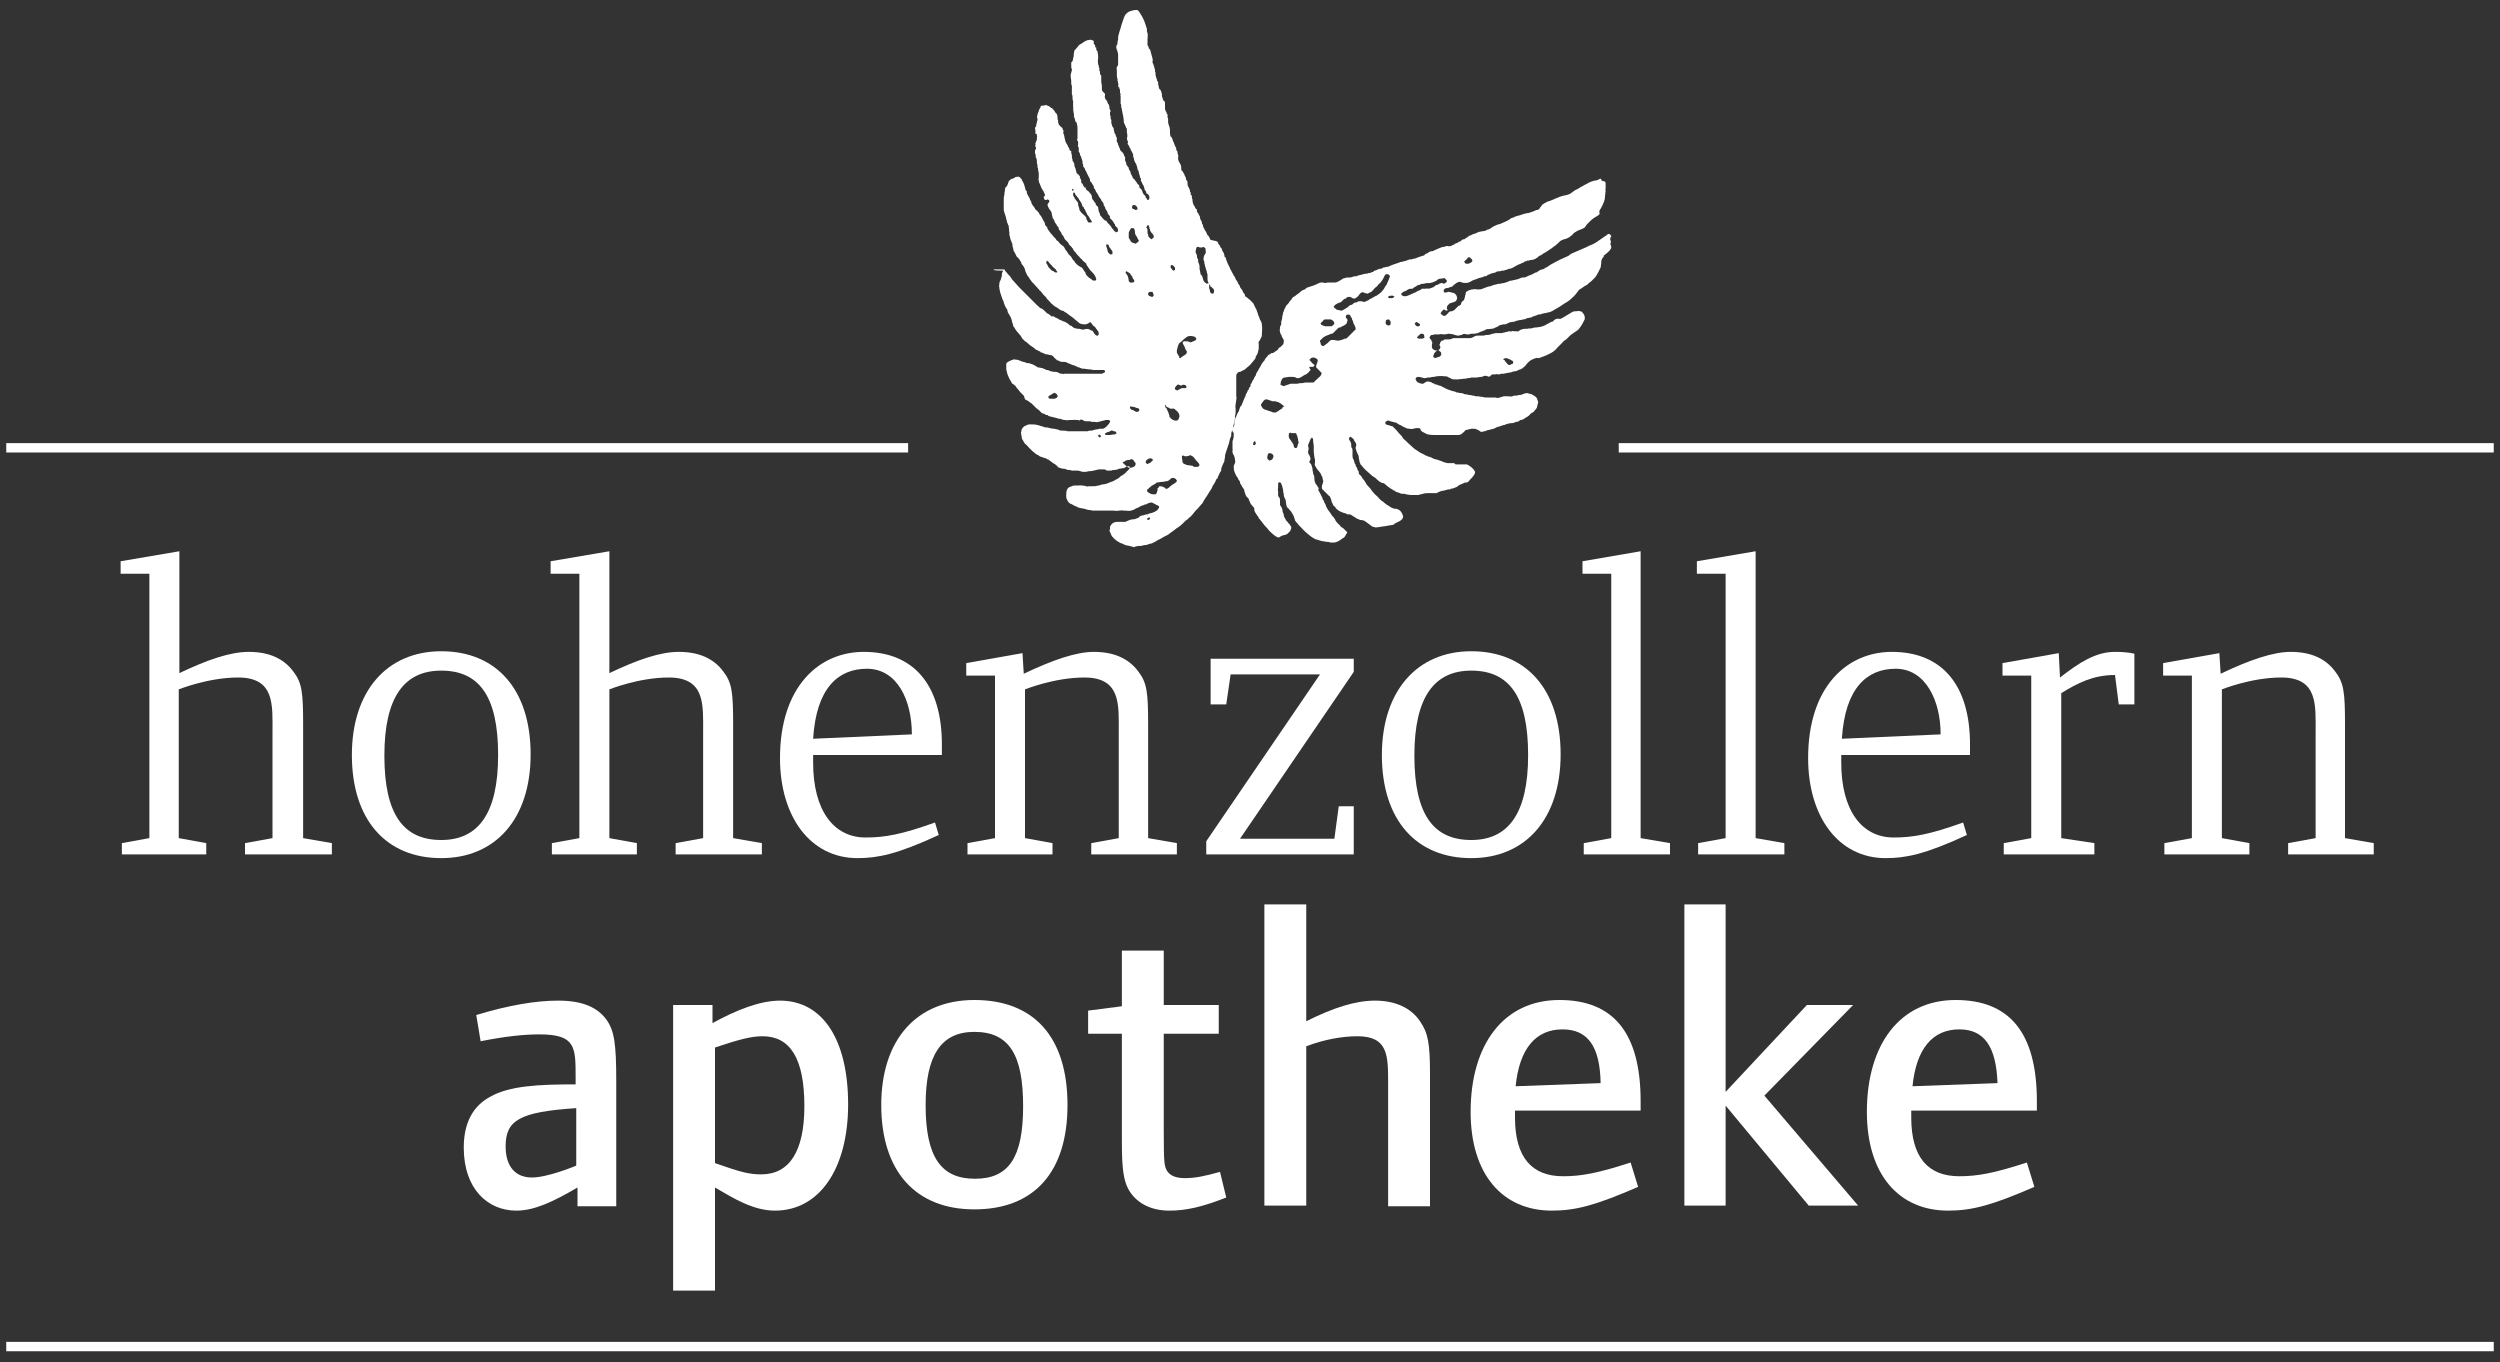 <svg xmlns="http://www.w3.org/2000/svg" xmlns:xlink="http://www.w3.org/1999/xlink" version="1.1" id="Ebene_1" x="0px" y="0px" viewBox="0 0 400 218" style="enable-background:new 0 0 400 218;" xml:space="preserve"><rect x="0" y="0" width="400" height="218" fill="#333333" stroke="none"/><script xmlns=""/>
    <style type="text/css">
	.st0{fill:#FFFFFF;}
	.st1{fill-rule:evenodd;clip-rule:evenodd;fill:#FFFFFF;}
</style>
    <path class="st0" d="M1,72.4h144.3v-1.5H1V72.4z M259,72.4h140v-1.5H259V72.4z"/>
    <rect x="1" y="214.7" class="st0" width="398" height="1.5"/>
    <path class="st0" d="M39.2,136.7v-1.8l4.4-0.8v-16.9c0-4.4,0.4-8.8-5.5-8.8c-4.8,0-9.5,1.9-9.5,1.9v23.8l4.4,0.8v1.8H19.5v-1.8  l4.4-0.8V91.8h-4.6v-2l9.4-1.6v19.5c4.6-2.2,8.2-3.4,11.1-3.4c3.3,0,5.6,1.1,7.1,3.1c1.4,1.8,1.6,3.3,1.6,8.4v18.3l4.6,0.8v1.8H39.2  z"/>
    <path class="st0" d="M70.6,137.3c-8.8,0-14.3-6.1-14.3-16.5c0-10.2,5.6-16.6,14.3-16.6c8.8,0,14.3,6.1,14.3,16.5  C84.9,131,79.3,137.3,70.6,137.3 M70.6,107.3c-5.9,0-9.1,4.2-9.1,13.6c0,9.5,3.1,13.5,9.1,13.5c5.9,0,9.1-4.2,9.1-13.6  C79.7,111.3,76.6,107.3,70.6,107.3"/>
    <path class="st0" d="M108.1,136.7v-1.8l4.4-0.8v-16.9c0-4.4,0.4-8.8-5.5-8.8c-4.8,0-9.5,1.9-9.5,1.9v23.8l4.4,0.8v1.8H88.3v-1.8  l4.4-0.8V91.8h-4.6v-2l9.4-1.6v19.5c4.6-2.2,8.2-3.4,11.1-3.4c3.3,0,5.6,1.1,7.1,3.1c1.4,1.8,1.6,3.3,1.6,8.4v18.3l4.6,0.8v1.8  H108.1z"/>
    <path class="st0" d="M130.1,120.8v1.2c0,7.7,3.3,12,8.4,12c3.1,0,5.8-0.5,11.1-2.4l0.6,2c-6.7,3.1-9.8,3.7-13,3.7  c-7.6,0-12.4-6.7-12.4-16c0-11.4,6.2-17,13.4-17c8.1,0,12.5,5.4,12.5,14.8v1.7H130.1z M138.7,107c-4.6,0-8.1,3.1-8.6,11.2l15.8-0.7  C145.9,112.1,143.6,107,138.7,107"/>
    <path class="st0" d="M174.6,136.7v-1.8l4.4-0.8v-16.9c0-4.4,0.4-8.8-5.5-8.8c-4.8,0-9.5,1.9-9.5,1.9v23.8l4.4,0.8v1.8h-13.6v-1.8  l4.4-0.8v-26h-4.6v-2l9-1.6l0.2,3.3c4.6-2.2,8.4-3.5,11.2-3.5c3.3,0,5.6,1.1,7.1,3.1c1.4,1.8,1.6,3.3,1.6,8.4v18.3l4.6,0.8v1.8  H174.6z"/>
    <polygon class="st0" points="193,136.7 193,134.6 211.2,107.9 196.9,107.9 196.2,112.7 193.7,112.7 193.7,105.4 216.6,105.4   216.6,107.5 198.4,134.2 213.5,134.2 214.2,129 216.6,129 216.6,136.7 "/>
    <path class="st0" d="M235.4,137.3c-8.8,0-14.3-6.1-14.3-16.5c0-10.2,5.6-16.6,14.3-16.6c8.8,0,14.3,6.1,14.3,16.5  C249.7,131,244.1,137.3,235.4,137.3 M235.4,107.3c-5.9,0-9.1,4.2-9.1,13.6c0,9.5,3.1,13.5,9.1,13.5c5.9,0,9.1-4.2,9.1-13.6  C244.5,111.3,241.4,107.3,235.4,107.3"/>
    <polygon class="st0" points="253.4,136.7 253.4,134.9 257.8,134.1 257.8,91.8 253.2,91.8 253.2,89.8 262.5,88.2 262.5,134.1   267.2,134.9 267.2,136.7 "/>
    <polygon class="st0" points="271.7,136.7 271.7,134.9 276.1,134.1 276.1,91.8 271.5,91.8 271.5,89.8 280.9,88.2 280.9,134.1   285.5,134.9 285.5,136.7 "/>
    <path class="st0" d="M294.6,120.8v1.2c0,7.7,3.3,12,8.4,12c3.1,0,5.8-0.5,11.1-2.4l0.6,2c-6.7,3.1-9.8,3.7-13,3.7  c-7.6,0-12.4-6.7-12.4-16c0-11.4,6.2-17,13.4-17c8.1,0,12.5,5.4,12.5,14.8v1.7H294.6z M303.3,107c-4.6,0-8.1,3.1-8.6,11.2l15.8-0.7  C310.5,112.1,308.1,107,303.3,107"/>
    <path class="st0" d="M339,112.7l-0.6-4.7c-3.5,0-6,1.3-8.6,2.9v23.2l5.3,0.8v1.8h-14.5v-1.8l4.4-0.8v-26h-4.6v-2l9-1.6l0.2,3.9  c3.1-2.4,5.7-4.1,8.8-4.1c2.2,0,3.1,0.3,3.1,0.3v8.1H339z"/>
    <path class="st0" d="M366.1,136.7v-1.8l4.4-0.8v-16.9c0-4.4,0.4-8.8-5.5-8.8c-4.8,0-9.5,1.9-9.5,1.9v23.8l4.4,0.8v1.8h-13.6v-1.8  l4.4-0.8v-26h-4.6v-2l9-1.6l0.2,3.3c4.6-2.2,8.4-3.5,11.2-3.5c3.3,0,5.6,1.1,7.1,3.1c1.4,1.8,1.6,3.3,1.6,8.4v18.3l4.6,0.8v1.8  H366.1z"/>
    <path class="st0" d="M92.4,192.9V190c-4.1,2.4-7,3.7-9.8,3.7c-4.5,0-8.4-3.4-8.4-10.1c0-4.1,1.6-6.7,4.2-8.1c3.1-1.8,7.9-2,13.7-2  v-1.1c0-4.9,0-6.9-5.8-6.9c-2.4,0-5.4,0.3-9.4,1.1l-0.7-4.2c5.3-1.6,9.6-2.3,13.1-2.3c3.8,0,6.2,1,7.7,3c1.3,1.8,1.6,3.9,1.6,9.9v20  H92.4z M92.2,177.3c-9,0.6-11.3,1.9-11.3,6.1c0,3.4,1.7,5,4.2,5c2.6,0,7.1-1.9,7.1-1.9V177.3z"/>
    <path class="st0" d="M124,193.7c-3.5,0-6.7-2-9.6-3.7v16.5h-6.7v-45.7h6.3v2.9c3.8-2.1,7.6-3.6,10.8-3.6c6.8,0,10.9,6.2,10.9,16.6  C135.7,187,131.1,193.7,124,193.7 M122,165.8c-1.8,0-3.7,0.5-7.6,1.8v18.5c4,1.4,5.4,1.8,7.4,1.8c4.5,0,6.9-3.7,6.9-10.9  C128.7,169.3,126.4,165.8,122,165.8"/>
    <path class="st0" d="M155.9,193.5c-9.4,0-14.9-6.1-14.9-16.7c0-10.4,5.6-16.8,14.9-16.8c9.6,0,14.9,6,14.9,16.8  C170.8,187.6,165.4,193.5,155.9,193.5 M155.9,165.1c-5.3,0-7.8,3.7-7.8,11.7c0,8.4,2.5,11.8,7.9,11.8c5.4,0,7.7-3.4,7.7-11.6  S161.5,165.1,155.9,165.1"/>
    <path class="st0" d="M187.1,193.7c-3.1,0-5.4-1.3-6.6-3.5c-0.7-1.4-1-3.1-1-7.4v-17.4h-5.4v-3.7l5.4-0.7v-8.9h6.7v8.7h8.8v4.6h-8.8  v15.5c0,5.4,0.1,5.6,0.5,6.4c0.5,0.8,1.4,1.2,2.9,1.2c1.6,0,3.1-0.3,5.6-1l1,4.1C192.4,193.1,189.8,193.7,187.1,193.7"/>
    <path class="st0" d="M222.1,192.9v-19.6c0-4.4,0-7.5-4.9-7.5c-2.4,0-5.3,0.5-8.2,1.6v25.5h-6.7v-48.2h6.7v18.7  c4.4-2.2,7.9-3.3,11-3.3c3.3,0,5.8,1.2,7.2,3.3c1.3,1.9,1.6,3.5,1.6,8.6v21H222.1z"/>
    <path class="st0" d="M242.4,177.7v1.1c0,6.4,2.7,9.4,7.7,9.4c2.9,0,5.6-0.5,10.8-2.2l1.2,3.9c-6.7,2.9-9.9,3.8-13.8,3.8  c-7.9,0-13-5.8-13-15.8c0-10.8,5.3-17.9,14.2-17.9c8.6,0,13,5.2,13,16.2v1.5H242.4z M250,164.7c-4.3,0-6.9,3.1-7.5,9.1l13.6-0.5  C256,167.5,254.1,164.7,250,164.7"/>
    <polygon class="st0" points="289.4,192.9 276.1,176.9 276.1,192.9 269.5,192.9 269.5,144.7 276.1,144.7 276.1,174.7 289.1,160.8   296.5,160.8 282.3,175.3 297.3,192.9 "/>
    <path class="st0" d="M305.8,177.7v1.1c0,6.4,2.7,9.4,7.7,9.4c2.9,0,5.6-0.5,10.8-2.2l1.2,3.9c-6.7,2.9-9.9,3.8-13.8,3.8  c-7.9,0-13-5.8-13-15.8c0-10.8,5.3-17.9,14.2-17.9c8.6,0,13,5.2,13,16.2v1.5H305.8z M313.5,164.7c-4.3,0-6.9,3.1-7.5,9.1l13.6-0.5  C319.4,167.5,317.5,164.7,313.5,164.7"/>
    <g>
	<path class="st1" d="M159,43.1c0.4,0,0.7,0,1,0c0.1,0,0.2,0,0.3,0c0.1,0,0.2,0,0.3,0c0.1,0,0.2,0.1,0.2,0.2   c0.2,0.2,0.4,0.5,0.6,0.7c0.1,0.1,0.3,0.3,0.4,0.5c0.1,0.2,0.3,0.4,0.4,0.5c0.3,0.3,0.5,0.6,0.8,0.9c0.8,0.8,1.6,1.6,2.4,2.4   c0.2,0.2,0.4,0.4,0.6,0.6c0.1,0.1,0.3,0.2,0.4,0.4c0,0,0,0,0.1,0c0.3,0.1,0.5,0.3,0.7,0.5c0.1,0.1,0.2,0.2,0.3,0.3   c0.2,0.1,0.4,0.2,0.6,0.4c0.1,0.1,0.2,0.2,0.4,0.1c0.1,0,0.1,0,0.2,0.1c0.1,0.1,0.2,0.1,0.4,0.2c0.1,0,0.1,0.1,0.2,0.1   c0,0,0.1,0,0.1,0.1c0.3,0.1,0.5,0.2,0.7,0.3c0.1,0,0.2,0.1,0.3,0.1c0.2,0.1,0.4,0.2,0.6,0.4c0.1,0.1,0.2,0.2,0.3,0.2   c0.1,0,0.2,0.1,0.3,0.2c0.1,0.1,0.2,0.1,0.3,0.2c0.2,0,0.3,0.1,0.5,0.1c0.2,0,0.4,0,0.6,0.1c0,0,0.1,0,0.1,0c0.2,0.1,0.3,0,0.4,0   c0.3-0.1,0.5-0.1,0.8,0c0.1,0.1,0.3,0.2,0.4,0.2c0.1,0,0.2,0.1,0.2,0.2c0,0,0.1,0.1,0.1,0.1c0,0.1,0.1,0.2,0.2,0.3   c0.1,0.1,0.2,0.2,0.3,0.2c0.2,0,0.2,0,0.3-0.2c0-0.2,0-0.3-0.1-0.5c-0.1-0.1-0.2-0.3-0.3-0.4c-0.1-0.2-0.3-0.4-0.5-0.5   c-0.1-0.1-0.1-0.2-0.2-0.3c0,0-0.1-0.1-0.1-0.1c-0.1-0.2-0.2-0.2-0.4,0c-0.1,0-0.1,0.1-0.2,0.1c-0.1,0-0.2,0.1-0.3,0.1   c0,0-0.1,0-0.1,0c-0.2,0-0.4,0-0.7-0.1c-0.1,0-0.2-0.1-0.2-0.1c-0.4-0.3-0.8-0.7-1.2-1c-0.1-0.1-0.2-0.1-0.3-0.2   c-0.1-0.1-0.3-0.2-0.4-0.3c0,0-0.1,0-0.1-0.1c-0.2-0.1-0.4-0.2-0.5-0.3c-0.1-0.1-0.2-0.1-0.3-0.1c-0.2-0.1-0.3-0.1-0.5-0.3   c-0.1-0.1-0.2-0.1-0.3-0.2c-0.2-0.1-0.4-0.2-0.6-0.4c-0.2-0.2-0.4-0.3-0.5-0.5c-0.2-0.2-0.3-0.3-0.5-0.5c0-0.1-0.1-0.1-0.1-0.2   c-0.2-0.2-0.3-0.3-0.5-0.5c-0.1-0.1-0.2-0.3-0.3-0.4c-0.1-0.1-0.1-0.1-0.2-0.2c0,0-0.1,0-0.1-0.1c-0.3-0.3-0.6-0.7-0.9-1   c-0.1-0.1-0.2-0.2-0.3-0.3c-0.1-0.1-0.1-0.2-0.2-0.3c-0.1-0.1-0.2-0.2-0.2-0.3c-0.1-0.1-0.2-0.3-0.3-0.4c-0.1-0.1-0.1-0.2-0.2-0.4   c-0.1-0.2-0.2-0.4-0.2-0.6c-0.1-0.2-0.2-0.5-0.4-0.7c-0.1-0.1-0.2-0.2-0.2-0.4c-0.1-0.2-0.2-0.3-0.3-0.5c-0.1-0.1-0.2-0.3-0.4-0.4   c0-0.1-0.1-0.1-0.1-0.2c-0.1-0.2-0.2-0.4-0.3-0.6c-0.1-0.1-0.2-0.2-0.1-0.3c-0.1-0.1-0.1-0.2-0.1-0.3c0-0.1-0.1-0.2-0.1-0.3   c0,0,0-0.1,0-0.1c0-0.3-0.1-0.5-0.2-0.7c0-0.1,0-0.1-0.1-0.2c0-0.2-0.1-0.3-0.1-0.5c0-0.1-0.1-0.2-0.1-0.3c0-0.1,0-0.3,0-0.4   c-0.1-0.3,0-0.5-0.1-0.8c0-0.1,0-0.1,0-0.2c0-0.1,0-0.1-0.1-0.2c0-0.1-0.1-0.2-0.1-0.3c0-0.1-0.1-0.1-0.1-0.2c0-0.1,0-0.3-0.1-0.4   c0,0,0,0,0-0.1c-0.1-0.5-0.3-0.9-0.4-1.4c0-0.1,0-0.1,0-0.2c0-0.2,0-0.5,0-0.7c0-0.2,0-0.5,0-0.7c0-0.3,0-0.5,0.1-0.8   c0,0,0,0,0-0.1c0-0.3,0.1-0.5,0.1-0.8c0-0.1,0-0.2,0.1-0.3c0,0,0-0.1,0.1-0.1c0.2-0.2,0.2-0.4,0.3-0.6c0-0.1,0.1-0.2,0.1-0.3   c0.1-0.1,0.2-0.2,0.2-0.2c0.1-0.1,0.2-0.2,0.4-0.2c0.1,0,0.1-0.1,0.2-0.1c0.1,0,0.1-0.1,0.2-0.1c0.1-0.1,0.1-0.1,0.2-0.1   c0,0,0.1,0,0.1,0c0.3-0.1,0.4,0,0.6,0.2c0.1,0.1,0.2,0.2,0.2,0.3c0,0.1,0.1,0.1,0.1,0.2c0.2,0.3,0.3,0.6,0.4,1   c0,0.1,0.1,0.3,0.1,0.4c0,0,0,0.1,0.1,0.1c0.1,0.1,0.1,0.2,0.1,0.3c0,0,0,0.1,0,0.1c0,0.1,0.1,0.2,0.2,0.4c0,0.1,0.1,0.1,0.1,0.2   c0.1,0.1,0.1,0.2,0.2,0.4c0,0.1,0.1,0.2,0.1,0.2c0,0.1,0.1,0.1,0.1,0.2c0,0.2,0.1,0.3,0.2,0.5c0.1,0.1,0.2,0.3,0.3,0.4   c0.1,0.2,0.2,0.4,0.4,0.5c0.2,0.2,0.3,0.3,0.4,0.5c0,0.1,0.1,0.2,0.2,0.3c0.1,0.1,0.1,0.2,0.2,0.3c0.1,0.2,0.2,0.4,0.3,0.6   c0.1,0.1,0.2,0.3,0.2,0.5c0,0.1,0.1,0.2,0.2,0.3c0.1,0.1,0.2,0.2,0.2,0.4c0.1,0.1,0.1,0.2,0.2,0.3c0.1,0.1,0.2,0.3,0.3,0.4   c0,0,0,0.1,0.1,0.1c0.2,0.2,0.3,0.4,0.5,0.6c0.1,0.1,0.3,0.2,0.3,0.4c0,0,0.1,0,0.1,0.1c0.1,0,0.1,0.1,0.2,0.1   c0.2,0.3,0.4,0.5,0.7,0.7c0.2,0.1,0.3,0.3,0.4,0.5c0,0.1,0.1,0.1,0.1,0.2c0.1,0.1,0.2,0.2,0.3,0.4c0.1,0.2,0.3,0.4,0.4,0.5   c0.1,0.1,0.1,0.1,0.2,0.2c0.1,0.2,0.2,0.4,0.4,0.6c0.1,0.1,0.2,0.2,0.2,0.3c0.1,0.1,0.2,0.2,0.3,0.3c0.1,0.1,0.2,0.2,0.4,0.3   c0.1,0.1,0.3,0.2,0.4,0.2c0.1,0.2,0.3,0.4,0.4,0.6c0.1,0.1,0.2,0.2,0.2,0.4c0.1,0.2,0.2,0.3,0.4,0.5c0.1,0.1,0.2,0.2,0.4,0.3   c0.1,0,0.2,0.1,0.2,0.2c0.2,0.1,0.3,0.1,0.5,0.1c0.1,0,0.2-0.1,0.2-0.2c-0.1-0.5-0.3-0.8-0.7-1.2c-0.1-0.1-0.1-0.1-0.2-0.2   c-0.1-0.1-0.2-0.3-0.3-0.4c-0.1-0.1-0.1-0.2-0.2-0.3c-0.1-0.1-0.2-0.3-0.2-0.4c0,0,0-0.1-0.1-0.1c0,0-0.1-0.1-0.1-0.1   c-0.2-0.2-0.4-0.3-0.5-0.5c-0.1-0.1-0.3-0.2-0.4-0.4c0,0-0.1-0.1-0.1-0.1c-0.2-0.2-0.4-0.4-0.5-0.6c0,0-0.1-0.1-0.1-0.1   c-0.1-0.1-0.2-0.2-0.3-0.4c0-0.1-0.1-0.2-0.2-0.3c-0.1-0.1-0.1-0.2-0.3-0.3c0,0,0-0.1-0.1-0.1c0-0.1-0.1-0.1-0.1-0.2   c0-0.1-0.1-0.1-0.1-0.2c-0.1-0.1-0.2-0.2-0.3-0.3c-0.1-0.1-0.1-0.1-0.2-0.2c0,0-0.1-0.1-0.1-0.2c-0.1-0.2-0.2-0.4-0.4-0.6   c0-0.1-0.1-0.1-0.1-0.2c0,0,0-0.1,0-0.1c-0.1-0.1-0.2-0.2-0.3-0.4c-0.1-0.1-0.1-0.1-0.1-0.2c0-0.2-0.1-0.3-0.2-0.4   c0,0-0.1-0.1-0.1-0.1c0-0.2-0.2-0.3-0.3-0.5c0-0.1-0.1-0.1-0.1-0.2c0-0.2-0.1-0.3-0.2-0.4c-0.1-0.1-0.1-0.2-0.1-0.3   c0-0.1-0.1-0.3-0.1-0.4c0-0.2-0.1-0.5-0.3-0.7c-0.1-0.1-0.1-0.2-0.2-0.3c-0.1-0.2-0.2-0.4-0.2-0.6c0.1-0.1,0.1-0.2,0.2-0.3   c0.2-0.2,0.1-0.4-0.2-0.5c-0.1,0-0.1,0.1-0.2,0.1c-0.1,0-0.2,0-0.3-0.1c0-0.1-0.1-0.2-0.1-0.3c0-0.1,0-0.2,0.1-0.2   c0,0,0.1-0.1,0.1-0.1c0-0.1,0-0.2-0.1-0.4c-0.1-0.1-0.1-0.3-0.2-0.4c0,0-0.1-0.1-0.1-0.1c0-0.1-0.1-0.2-0.1-0.2   c-0.1-0.2-0.2-0.4-0.3-0.7c-0.1-0.2-0.2-0.4-0.2-0.6c0-0.1-0.1-0.3,0-0.4c0-0.2,0-0.3,0-0.5c0-0.1,0-0.2,0-0.2c0-0.2,0-0.3-0.1-0.5   c0-0.1,0-0.1,0-0.2c0-0.1,0-0.2-0.1-0.3c0,0,0-0.1,0-0.2c0-0.1,0-0.2,0-0.2c-0.1-0.2-0.1-0.3-0.1-0.5c0-0.2,0-0.4-0.1-0.6   c-0.1-0.1-0.1-0.3-0.1-0.5c0-0.1,0-0.2-0.1-0.2c0,0,0,0,0,0c0-0.2,0-0.3,0-0.4c0-0.1,0-0.2,0.1-0.3c0.1-0.2,0.1-0.3,0-0.4   c0,0,0-0.1-0.1-0.1c0-0.1,0.1-0.1,0.1-0.2c-0.1-0.2,0-0.4,0.1-0.6c0-0.1,0-0.1,0.1-0.2c0-0.1,0-0.1,0-0.2c0-0.1,0-0.2,0-0.2   c0.1-0.1,0-0.2,0-0.3c0-0.1,0-0.2-0.1-0.3c-0.1,0-0.1-0.1-0.2-0.1c0-0.1,0.1-0.1,0.1-0.2c-0.1-0.2,0-0.4-0.1-0.5   c0-0.1,0-0.2,0.1-0.3c0.1-0.1,0.1-0.1,0.1-0.2c0,0,0-0.1,0-0.1c0.1-0.3,0.1-0.6,0.2-0.8c0-0.1,0-0.1,0-0.2c-0.1-0.2-0.1-0.4,0-0.6   c0-0.2,0.1-0.4,0.2-0.6c0-0.2,0.1-0.3,0.2-0.5c0.1-0.1,0.1-0.2,0.1-0.3c0.1,0,0.1-0.1,0.2-0.1c0,0,0.1,0,0.1,0c0.2,0,0.3,0,0.5-0.1   c0,0,0.1,0,0.1,0c0.1,0.1,0.3,0.1,0.4,0.2c0.1,0,0.2,0.1,0.3,0.2c0,0,0.1,0.1,0.2,0.1c0,0,0.1,0,0.1,0.1c0,0,0,0.1,0.1,0.1   c0.1,0.1,0.2,0.2,0.3,0.4c0.1,0.1,0.1,0.3,0.3,0.3c0,0.2,0.1,0.3,0.1,0.5c0,0.2,0,0.4,0.1,0.6c0,0.1,0,0.1,0,0.2   c0,0.1,0,0.2,0.1,0.3c0,0,0,0.1,0,0.1c0,0,0,0.1,0.1,0.1c0.1,0.2,0.3,0.3,0.5,0.5c0,0.1,0,0.2,0.1,0.3c0.1,0.2,0.1,0.2,0,0.4   c0,0.1,0.1,0.2,0.1,0.3c0,0.1,0.1,0.2,0.1,0.3c0,0,0,0.1,0,0.1c0.1,0.3,0.1,0.7,0.3,1c0.1,0.1,0.3,0.5,0.3,0.6   c0.1,0.1,0.2,0.2,0.2,0.4c0,0.1,0.1,0.2,0.3,0.3c0,0.1,0,0.2,0,0.3c0,0.1,0.1,0.2,0.1,0.3c0,0.1,0,0.2,0,0.3c0,0.2,0.1,0.3,0.1,0.5   c0,0.1,0,0.1,0,0.1c0.1,0.1,0.1,0.2,0.2,0.3c0,0.1,0.1,0.2,0.1,0.3c0,0,0,0.1,0,0.1c0,0.1,0,0.2,0.1,0.4c0.1,0.1,0.1,0.2,0.1,0.3   c0,0.1,0.1,0.2,0.1,0.3c0,0,0,0.1,0,0.1c0,0.1,0.1,0.3,0.2,0.3c0.1,0.1,0.2,0.2,0.3,0.3c0,0.1,0.1,0.1,0.1,0.1c0,0,0,0.1,0,0.1   c-0.1,0.1,0,0.2,0,0.2c0.2,0.2,0.2,0.4,0.2,0.6c0,0.1,0,0.2,0.1,0.2c0.1,0.1,0.2,0.3,0.3,0.5c0.1,0.2,0.1,0.2,0.3,0.2   c0,0.2,0.1,0.4,0.3,0.5c0.2,0.1,0.3,0.3,0.4,0.4c0,0,0,0.1,0.1,0.1c0.1,0.1,0.1,0.2,0.2,0.4c0,0.1,0,0.1,0,0.2   c0,0.1,0.1,0.2,0.1,0.3c0.1,0.1,0.2,0.2,0.3,0.4c0,0.1,0.1,0.1,0.2,0.2c0,0.1,0,0.2,0,0.2c0.1,0.1,0.2,0.3,0.4,0.4c0,0,0,0,0,0.1   c0,0.2,0.1,0.4,0.1,0.6c0,0.1,0,0.1,0.1,0.2c0,0.1,0.1,0.2,0.1,0.3c0,0,0,0.1,0,0.1c0.1,0.2,0.3,0.3,0.4,0.5   c0.1,0.1,0.1,0.1,0.2,0.2c0.1,0.1,0.2,0.2,0.3,0.2c0.1,0,0.2,0.1,0.2,0.2c0,0,0.1,0,0.1,0.1c0,0.1,0.1,0.2,0.2,0.2   c0.1,0.2,0.3,0.3,0.4,0.5c0,0.1,0.1,0.1,0.1,0.2c0.1,0.1,0.1,0.1,0.2,0.2c0.1,0.2,0.2,0.3,0.4,0.4c0,0,0,0,0,0c0,0.1,0.1,0.1,0.2,0   c0,0,0.1,0,0.1,0c0.1-0.1,0.1-0.2,0.1-0.2c0-0.1-0.1-0.3-0.1-0.4c0-0.1-0.1-0.1-0.2-0.2c-0.1-0.1-0.2-0.2-0.2-0.3c0,0,0-0.1,0-0.1   c-0.1-0.1-0.2-0.2-0.2-0.3c-0.1-0.1-0.2-0.3-0.3-0.4c-0.1-0.1-0.1-0.1-0.2-0.2c-0.1-0.1-0.2-0.2-0.1-0.3c0-0.1,0-0.1-0.1-0.2   c-0.1-0.1-0.2-0.3-0.3-0.4c0,0,0-0.1,0-0.1c0,0,0-0.1,0-0.1c-0.2-0.2-0.2-0.4-0.4-0.6c0,0,0,0,0,0c0.1-0.2-0.1-0.3-0.2-0.4   c0,0,0,0,0,0c0-0.3,0-0.3-0.2-0.6c-0.1-0.1-0.2-0.2-0.2-0.3c0-0.1-0.1-0.1-0.1-0.2c-0.2-0.2-0.3-0.4-0.4-0.6c0-0.1-0.1-0.1-0.1-0.2   c-0.1-0.2-0.3-0.3-0.3-0.5c0-0.1-0.1-0.1-0.1-0.2c0-0.1-0.1-0.1-0.1-0.1c-0.1-0.1-0.1-0.3-0.1-0.4c-0.1-0.1-0.1-0.2-0.2-0.3   c0-0.1-0.1-0.1-0.1-0.2c0-0.1-0.1-0.1-0.2-0.2c0-0.1-0.1-0.2-0.1-0.2c0,0,0-0.1,0-0.1c0-0.2-0.1-0.3-0.2-0.5   c-0.1-0.2-0.2-0.4-0.3-0.6c-0.1-0.2-0.1-0.3-0.2-0.4c0-0.1-0.1-0.1-0.1-0.2c0-0.2-0.2-0.3-0.3-0.5c0-0.1,0-0.1,0-0.2   c0-0.1,0-0.1,0-0.1c-0.1-0.1-0.1-0.2-0.1-0.3c0-0.1,0-0.1,0-0.2c-0.1-0.2-0.1-0.4-0.2-0.6c0-0.1-0.1-0.3-0.2-0.4c0,0,0-0.1,0-0.1   c0-0.2-0.1-0.3-0.2-0.4c0-0.1,0-0.2,0-0.4c0-0.1,0-0.2,0-0.2c0-0.1,0-0.1-0.1-0.2c0-0.1-0.1-0.2,0-0.3c0-0.1,0-0.2,0-0.2   c0-0.1,0-0.2,0-0.3c0-0.1-0.1-0.1-0.1-0.2c-0.1-0.1-0.1-0.2,0-0.3c0-0.1,0-0.2,0-0.3c0,0,0-0.1,0-0.2c0-0.4,0-0.7,0-1.1   c0-0.2,0-0.5-0.1-0.7c0,0,0-0.1,0-0.1c0-0.1,0-0.2-0.1-0.2c-0.1-0.1-0.2-0.3-0.2-0.4c0-0.2-0.1-0.4-0.2-0.6c0.1-0.2,0-0.3,0-0.5   c-0.1-0.2,0-0.4-0.1-0.5c0,0,0-0.1,0-0.1c0-0.1,0.1-0.2,0-0.3c0-0.1,0-0.2,0-0.3c0-0.1,0-0.1,0-0.2c0-0.2,0-0.3,0-0.5   c-0.1-0.2-0.1-0.5-0.1-0.7c0-0.1,0-0.3-0.1-0.4c0-0.3,0-0.5,0-0.8c0-0.1,0-0.1,0-0.2c0-0.1,0-0.1,0-0.2c0-0.1,0-0.3-0.1-0.4   c0,0,0-0.1,0-0.2c0-0.1,0-0.2,0-0.2c0-0.4-0.1-0.7-0.1-1.1c0-0.1,0.1-0.3,0.1-0.4c0-0.1,0.1-0.2,0.1-0.4c0,0,0-0.1,0-0.1   c-0.1-0.2-0.1-0.3-0.1-0.5c0-0.2,0-0.3,0-0.5c0-0.1,0-0.2,0.1-0.2c0,0,0.1-0.1,0.1-0.1c0-0.1,0.1-0.3,0.1-0.4   c0-0.2,0.1-0.3,0.1-0.5c0,0,0-0.1,0-0.2c0-0.2,0.1-0.4,0.1-0.6c0,0,0-0.1,0.1-0.1c0.2-0.2,0.3-0.4,0.5-0.6c0.1-0.2,0.3-0.3,0.5-0.4   c0.2-0.1,0.4-0.3,0.6-0.4c0.2-0.1,0.4-0.2,0.6-0.2c0.3-0.1,0.5,0,0.7,0.1c0.1,0,0.1,0.1,0.1,0.2c0,0,0,0.1,0,0.1   c0,0.2,0,0.3,0.2,0.4c0.1,0.2-0.1,0.4,0.2,0.4c0,0.1,0,0.1,0,0.2c0,0.1,0,0.2,0.1,0.3c0,0,0.1,0.1,0.1,0.1c0,0.2,0.1,0.5,0.1,0.7   c0,0.1,0,0.1,0,0.2c0,0.1,0,0.2,0,0.2c0,0,0,0.1,0,0.1c-0.1,0.3,0,0.6,0,0.9c0,0.1,0.1,0.1,0.1,0.2c0,0.1,0,0.1,0,0.2   c0.1,0.1,0.1,0.3,0.1,0.5c0,0,0,0,0,0.1c0.1,0.1,0.1,0.3,0.1,0.4c0,0.1,0,0.2,0.1,0.3c0.1,0,0.1,0.1,0.1,0.2c0,0.2,0,0.4,0,0.6   c0,0.1,0,0.2,0,0.3c0,0.2,0.1,0.4,0.1,0.7c0,0.2,0,0.3,0,0.5c0,0.2,0.1,0.3,0.2,0.4c0.1,0.1,0.2,0.2,0.3,0.3c0,0.1,0,0.2,0,0.3   c-0.1,0.2,0,0.4,0.1,0.6c0,0,0,0.1,0.1,0.1c0.1,0.1,0.2,0.3,0.2,0.4c0.1,0.1,0,0.2,0.2,0.3c0,0,0,0,0,0c0,0.2,0.2,0.4,0.1,0.6   c0,0,0,0.1,0,0.1c0.2,0.1,0.1,0.3,0.2,0.4c0,0.1-0.1,0.1-0.1,0.2c0,0.1,0,0.2,0,0.2c0,0.1,0,0.1,0,0.2c0.1,0.1,0.1,0.3,0.1,0.5   c0,0,0,0.1,0,0.1c0.2,0.2,0.1,0.4,0.1,0.6c0.1,0.3,0.1,0.6,0.3,0.8c0.1,0.1,0.1,0.2,0.1,0.3c0,0,0,0.1,0,0.1c0,0.1,0.1,0.2,0.1,0.3   c0,0.1,0,0.2,0.1,0.3c0,0,0,0.1,0.1,0.1c0,0.1,0,0.2,0.1,0.4c0.1,0.1,0.1,0.2,0.1,0.3c0,0,0,0.1,0,0.1c-0.1,0.1,0,0.2,0,0.3   c0,0.2,0.2,0.3,0.2,0.5c0,0,0,0,0,0.1c0.2,0.2,0.1,0.4,0.3,0.6c0,0,0,0.1,0,0.1c0,0.1,0.1,0.2,0.2,0.3c0.1,0.1,0.2,0.2,0.3,0.3   c0,0.1,0.1,0.1,0.1,0.2c0,0.1,0.1,0.2,0.1,0.3c0.1,0.1,0.2,0.2,0.1,0.4c0,0.2,0,0.3,0.1,0.5c0.1,0.1,0.1,0.2,0.1,0.3   c0,0.1,0,0.2,0.1,0.2c0,0.1,0.1,0.1,0.1,0.2c0,0,0,0.1,0.1,0.1c0,0,0.1,0.1,0.1,0.2c0,0.1,0,0.2,0.1,0.3c0.1,0.1,0.1,0.2,0.2,0.4   c0,0.2,0.1,0.3,0.2,0.5c0,0.1,0.1,0.1,0.1,0.2c0,0.1,0,0.2,0.2,0.3c0,0,0.1,0.1,0.1,0.1c0.1,0.1,0.2,0.3,0.3,0.4   c0.1,0.1,0.1,0.2,0.2,0.3c0,0,0,0.1,0.1,0.1c0.2,0.1,0.2,0.3,0.2,0.4c0,0.1,0.1,0.2,0.1,0.2c0,0,0,0,0.1,0.1   c0.2,0.1,0.2,0.3,0.3,0.5c0,0.1,0.1,0.3,0.2,0.4c0.1,0.1,0.1,0.1,0.2,0.2c0.1,0.1,0.1,0.1,0.1,0.2c0,0,0,0.1,0,0.1   c0,0,0.1,0.1,0.1,0.1c0.1,0,0.1,0.1,0.1,0.2c0.1,0,0.1,0.1,0.1,0.1c0.2,0,0.3-0.1,0.3-0.3c0,0,0-0.1,0-0.2c0-0.2-0.2-0.4-0.3-0.5   c-0.1,0-0.1,0-0.2-0.1c0,0,0,0,0-0.1c0-0.1,0-0.2-0.1-0.2c0-0.1-0.1-0.1-0.1-0.2c-0.1-0.1-0.1-0.2-0.1-0.3   c-0.1-0.2-0.1-0.4-0.2-0.5c-0.1-0.1-0.1-0.2-0.2-0.4c-0.1-0.1-0.1-0.3-0.2-0.4c0.1-0.1,0.1-0.3-0.1-0.4c0-0.2,0-0.3-0.1-0.4   c0,0,0,0,0,0c0-0.2-0.1-0.3-0.1-0.5c0-0.1-0.1-0.2-0.1-0.3c0,0-0.1,0-0.1-0.1c0-0.3-0.1-0.5-0.2-0.8c0-0.1-0.1-0.1-0.1-0.2   c-0.1-0.1-0.1-0.2-0.2-0.4c-0.1-0.1,0-0.3-0.1-0.4c0-0.1-0.1-0.2-0.1-0.3c0,0,0-0.1,0-0.1c0-0.1,0-0.1,0-0.2   c-0.1-0.1-0.1-0.3-0.2-0.4c0-0.1-0.1-0.1-0.1-0.2c-0.1-0.1-0.1-0.1-0.1-0.2c0-0.1,0-0.1-0.1-0.2c0,0,0-0.1-0.1-0.1   c0-0.1,0-0.2-0.1-0.3c-0.1-0.1-0.1-0.2-0.2-0.3c0,0,0-0.1,0.1-0.2c-0.1-0.2-0.1-0.4-0.2-0.6c0.1-0.3,0.1-0.7,0-1c0,0,0-0.1,0-0.1   c0-0.1,0-0.3,0-0.4c0-0.1,0-0.2-0.1-0.2c0-0.1-0.1-0.2-0.1-0.3c-0.1-0.1-0.1-0.3-0.2-0.4c-0.1-0.2-0.1-0.3-0.1-0.5   c0-0.3-0.1-0.6-0.1-0.8c-0.1-0.3-0.1-0.6-0.2-0.9c0-0.1,0-0.3-0.1-0.4c0,0,0-0.1,0-0.1c0-0.2,0-0.4-0.1-0.5c0,0,0-0.1,0-0.1   c0-0.1,0-0.2,0-0.4c0-0.1,0-0.2,0-0.3c0-0.1,0-0.1,0-0.2c0-0.1,0-0.2,0-0.2c0-0.1-0.1-0.2,0-0.3c0-0.1,0-0.2-0.1-0.2   c0,0,0-0.1,0-0.1c0-0.1,0-0.2,0-0.3c0-0.1,0-0.2-0.1-0.3c0,0,0-0.1,0-0.1c0,0,0-0.1,0-0.1c-0.2,0-0.1-0.2-0.2-0.2c0,0,0-0.1,0-0.1   c0.1-0.1,0-0.2,0-0.4c0-0.2-0.1-0.3-0.1-0.5c0-0.1,0-0.2,0-0.2c-0.1-0.2-0.1-0.4-0.1-0.6c0,0,0,0,0-0.1c0-0.2,0-0.4,0-0.6   c0,0,0,0,0-0.1c-0.1-0.2,0-0.3,0-0.5c0,0,0-0.1,0.1-0.1c0.1-0.1,0.1-0.3,0.1-0.5c0-0.1,0-0.2,0-0.2c0-0.4,0-0.7,0-1.1   c0-0.2,0-0.3-0.1-0.5c0-0.1,0-0.2-0.1-0.3c0-0.1-0.1-0.3-0.1-0.4c0-0.1,0-0.3,0.1-0.4c0.1-0.1,0.1-0.2,0.1-0.4   c0-0.2,0.1-0.4,0.1-0.6c0-0.2,0-0.5,0.1-0.7c0.1-0.5,0.3-0.9,0.4-1.4c0.1-0.3,0.2-0.6,0.3-0.9c0.1-0.3,0.2-0.6,0.4-0.9   c0.2-0.2,0.4-0.4,0.7-0.5c0.3-0.1,0.6-0.2,1-0.2c0.1,0,0.3,0,0.3,0.1c0.1,0.1,0.2,0.2,0.3,0.4c0.4,0.6,0.7,1.2,0.9,1.9   c0.1,0.2,0.1,0.4,0.2,0.6c0,0,0,0.1,0,0.1c0,0.2,0,0.4,0.1,0.6c0.1,0.3,0,0.7,0,1c0,0.1,0,0.3,0,0.4c0,0.1,0,0.2,0,0.3   c0,0.1,0,0.2,0,0.2c0.1,0.2,0.2,0.3,0.2,0.5c0,0,0,0.1,0.1,0.1c0.1,0.1,0.2,0.3,0.2,0.4c0,0.2,0.1,0.3,0.1,0.4   c0,0.1,0.1,0.3,0.1,0.4c0,0.1,0.1,0.2,0.1,0.4c0,0.1,0.1,0.2,0,0.4c0,0.1,0,0.3,0.1,0.4c0,0.1,0.1,0.2,0.1,0.3   c0,0.1,0.1,0.2,0.1,0.3c0,0.1,0.1,0.3,0.1,0.4c0,0.1,0,0.1,0,0.2c0.1,0.2,0.1,0.5,0.1,0.7c0,0.1,0.1,0.2,0.1,0.3   c0,0.1,0.1,0.2,0.1,0.3c0,0.1,0,0.2,0.1,0.3c0.1,0.1,0.1,0.1,0.1,0.2c0,0.2,0,0.4,0.1,0.6c0,0.1,0,0.3,0.1,0.4c0,0,0,0.1,0.1,0.1   c0.2,0.2,0.2,0.5,0.3,0.7c0,0,0,0.1,0,0.1c0,0.2,0,0.4,0.1,0.5c0,0.1,0,0.2,0.1,0.3c0,0.1,0,0.2,0.2,0.3c0.1,0.1,0.1,0.2,0.1,0.3   c0,0.1,0,0.2,0,0.4c0,0,0,0,0,0.1c0,0.1,0,0.1,0,0.2c0,0.2,0,0.4,0.1,0.5c0,0.1,0.1,0.2,0.1,0.2c0,0.1,0.1,0.2,0.1,0.3   c0,0,0,0.1,0.1,0.1c0,0.1,0.1,0.1,0,0.2c0,0.1,0,0.1,0,0.2c0,0.1,0.1,0.3,0.1,0.4c0,0.2,0,0.3,0,0.5c0,0.1,0.1,0.3,0.1,0.4   c0.2,0.4,0.2,0.8,0.2,1.2c0,0.2,0,0.4,0.1,0.6c0,0.1,0,0.1,0.1,0.1c0.1,0.1,0.1,0.1,0.1,0.2c0,0,0,0,0,0c0.1,0.1,0.1,0.3,0.2,0.5   c0,0.1,0.1,0.1,0.1,0.2c0.1,0.2,0.1,0.4,0.2,0.5c0,0.1,0,0.1,0.1,0.2c0.1,0.1,0.1,0.2,0.1,0.4c0,0.1,0,0.1,0.1,0.2   c0.1,0.1,0.1,0.2,0.1,0.3c0,0.2,0.1,0.3,0.1,0.4c0,0.1,0.1,0.2,0,0.3c0,0,0,0.1,0,0.1c0,0.1,0,0.1,0,0.2c0,0.2,0.1,0.4,0.2,0.6   c0.2,0.3,0.3,0.5,0.3,0.9c0,0.2,0,0.4,0.2,0.5c0.1,0.2,0.2,0.3,0.3,0.5c0,0.1,0,0.2,0.1,0.2c0,0,0,0.1,0,0.1   c0.2,0.2,0.1,0.4,0.2,0.6c0,0,0.1,0.1,0.1,0.1c0.1,0.1,0.1,0.2,0.1,0.3c0,0.1,0,0.1,0,0.2c0,0,0.1,0.1,0,0.1c0,0.2,0.1,0.3,0.2,0.5   c0.1,0.2,0.2,0.4,0.2,0.6c0,0,0,0.1,0,0.1c0.1,0.1,0.2,0.2,0.1,0.4c0,0,0,0.1,0.1,0.1c0.1,0.1,0.1,0.2,0.1,0.3c0,0.1,0,0.3,0.1,0.4   c0,0.1,0,0.1,0,0.2c0,0.2,0.1,0.4,0.1,0.5c0,0.1,0.2,0.3,0.2,0.4c0,0,0.1,0.1,0.1,0.1c0,0.2,0.1,0.3,0.3,0.4c0,0.1,0,0.1,0,0.2   c0,0.1,0,0.2,0.1,0.3c0,0,0.1,0.1,0.1,0.1c0.1,0.2,0.2,0.4,0.3,0.6c0,0,0,0,0,0.1c0,0.3,0.2,0.5,0.3,0.7c0,0,0,0,0,0.1   c0,0.1,0,0.2,0.1,0.3c0.1,0.1,0.1,0.2,0.1,0.3c0,0,0,0.1,0,0.1c0.2,0.2,0.2,0.5,0.4,0.7c0.1,0.1,0.1,0.2,0.2,0.4   c0,0.1,0.1,0.2,0.2,0.3c0.1,0.1,0.2,0.2,0.2,0.3c0,0.1,0.1,0.1,0.1,0.2c0,0.1,0.1,0.2,0.2,0.2c0.1,0,0.3,0.1,0.4,0.1   c0.1,0,0.2,0,0.4,0.1c0.2,0,0.3,0.2,0.3,0.3c0,0.1,0.1,0.2,0.2,0.3c0,0,0,0.1,0.1,0.1c0,0.2,0.1,0.3,0.2,0.4c0,0,0.1,0.1,0.1,0.1   c0,0.2,0.1,0.4,0.2,0.5c0,0.1,0.1,0.1,0.1,0.2c0,0.1,0.1,0.2,0.1,0.3c0,0,0,0.1,0,0.1c0,0.1,0,0.2,0.1,0.2c0.1,0.1,0.2,0.3,0.2,0.5   c0,0.1,0.1,0.1,0.1,0.2c0,0.1,0.1,0.2,0.1,0.3c0,0,0,0,0,0c0.1,0.2,0.2,0.4,0.3,0.6c0,0.1,0.1,0.1,0.1,0.2c0,0.1,0.1,0.3,0.2,0.4   c0.1,0.3,0.3,0.5,0.4,0.8c0,0,0,0.1,0.1,0.1c0.1,0.1,0.1,0.3,0.2,0.4c0,0.1,0.1,0.2,0.1,0.2c0.1,0.1,0.1,0.2,0.2,0.3   c0.1,0.2,0.1,0.3,0.2,0.4c0.1,0.1,0.2,0.3,0.2,0.4c0,0.1,0.1,0.1,0.1,0.2c0.1,0.1,0.2,0.2,0.3,0.4c0,0.1,0.1,0.3,0.2,0.4   c0.1,0.1,0.2,0.2,0.2,0.4c0,0.1,0.1,0.2,0.2,0.2c0.2,0.2,0.4,0.3,0.6,0.5c0.1,0,0.1,0.1,0.1,0.1c0.1,0.1,0.2,0.2,0.3,0.3   c0.1,0.1,0.2,0.2,0.2,0.3c0.1,0.2,0.2,0.4,0.3,0.6c0,0,0,0.1,0.1,0.1c0,0.1,0,0.2,0.1,0.3c0,0,0,0,0,0c0,0.2,0.2,0.4,0.2,0.7   c0.1,0.1,0.1,0.3,0.2,0.4c0,0.1,0,0.2,0.1,0.3c0,0.1,0,0.1,0.1,0.2c0.1,0.2,0.2,0.4,0.2,0.6c0,0,0,0.1,0,0.1c0.1,0.5,0,1,0,1.5   c0,0.1,0,0.3-0.1,0.5c-0.1,0.1-0.1,0.2-0.2,0.4c0,0,0,0.1-0.1,0.1c-0.1,0.2-0.2,0.3-0.1,0.5c0,0.2,0,0.4,0,0.6c0,0.1,0,0.1,0,0.2   c-0.1,0.3-0.1,0.5-0.2,0.8c-0.1,0.2-0.2,0.3-0.3,0.5c0,0,0,0.1,0,0.1c0,0.2-0.2,0.3-0.3,0.5c-0.2,0.2-0.4,0.5-0.6,0.7   c-0.2,0.2-0.5,0.4-0.7,0.6c0,0-0.1,0.1-0.1,0.1c-0.2,0.1-0.4,0.2-0.6,0.3c-0.1,0.1-0.2,0.1-0.3,0.1c-0.2,0-0.3,0.2-0.4,0.3   c-0.1,0.1-0.1,0.3-0.1,0.4c0,0.2,0,0.4,0,0.6c0,0.4,0,0.9,0,1.3c0,0.2,0,0.5,0,0.7c0,0.1,0,0.2,0,0.3c0,0.1,0,0.2,0,0.3   c0.1,0.2,0,0.4,0,0.6c0,0.2-0.1,0.5-0.1,0.7c0,0,0,0.1,0,0.1c-0.1,0.2,0,0.4,0,0.6c0,0.1,0,0.2,0,0.3c0,0,0,0,0,0.1   c0,0.2,0,0.5-0.1,0.7c0,0.3,0,0.7-0.1,1c0,0.1,0,0.2-0.1,0.3c0,0.2-0.1,0.4-0.1,0.6c-0.1,0.2-0.1,0.4-0.2,0.6   c-0.1,0.2-0.1,0.4-0.1,0.6c0,0.2-0.1,0.4-0.2,0.6c-0.1,0.5-0.2,0.9-0.4,1.4c-0.1,0.4-0.3,0.8-0.4,1.3c0,0,0,0.1,0,0.2   c0,0.2-0.1,0.4-0.1,0.6c0,0,0,0.1,0,0.1c-0.2,0.4-0.4,0.8-0.5,1.2c0,0.1,0,0.2,0,0.3c-0.1,0.1-0.2,0.3-0.3,0.5   c-0.1,0.2-0.2,0.4-0.3,0.7c0,0.1,0,0.1-0.1,0.1c0,0-0.1,0.1-0.1,0.1c-0.1,0.3-0.2,0.5-0.4,0.8c-0.1,0.1-0.1,0.2-0.2,0.3   c0,0.1-0.1,0.2-0.1,0.3c-0.1,0.1-0.1,0.2-0.2,0.3c-0.1,0.1-0.1,0.2-0.2,0.3c-0.1,0.2-0.2,0.3-0.3,0.5c-0.1,0.2-0.3,0.4-0.4,0.6   c-0.1,0.2-0.2,0.3-0.3,0.5c0,0.1-0.1,0.2-0.2,0.3c-0.2,0.2-0.4,0.5-0.6,0.7c0,0-0.1,0.1-0.1,0.1c-0.3,0.3-0.5,0.5-0.7,0.8   c-0.2,0.2-0.3,0.4-0.6,0.6c0,0-0.1,0.1-0.1,0.1c-0.2,0.2-0.3,0.3-0.5,0.4c-0.1,0.1-0.3,0.3-0.4,0.4c-0.2,0.2-0.4,0.4-0.7,0.6   c-0.3,0.2-0.5,0.3-0.7,0.5c-0.1,0.1-0.3,0.2-0.4,0.3c-0.2,0.1-0.3,0.2-0.4,0.3c-0.1,0.1-0.2,0.1-0.3,0.2c-0.2,0.1-0.4,0.2-0.6,0.3   c-0.2,0.1-0.3,0.2-0.5,0.3c-0.1,0-0.1,0.1-0.2,0.1c-0.1,0-0.1,0-0.2,0.1c-0.2,0.1-0.4,0.2-0.5,0.3c-0.3,0.1-0.5,0.3-0.8,0.3   c-0.2,0.1-0.4,0.1-0.6,0.2c-0.2,0-0.4,0-0.6,0.1c-0.3,0.1-0.6,0-0.9,0.1c-0.1,0-0.2,0-0.3,0.1c-0.1,0.1-0.2,0-0.3,0   c-0.3-0.1-0.5-0.1-0.8-0.2c-0.2,0-0.5-0.1-0.7-0.2c-0.1-0.1-0.3-0.1-0.4-0.2c0,0-0.1,0-0.1,0c-0.3-0.2-0.6-0.3-0.9-0.6   c-0.3-0.3-0.6-0.5-0.7-1c-0.2-0.2-0.2-0.5-0.1-0.7c0-0.1,0-0.1,0-0.2c0-0.1,0-0.2,0.1-0.3c0.2-0.4,0.6-0.6,1-0.6c0.4,0,0.8,0,1.2,0   c0.1,0,0.2,0,0.4-0.1c0.1-0.1,0.3-0.1,0.4-0.2c0.1,0,0.3-0.1,0.5-0.1c0.3,0,0.6-0.1,0.8-0.2c0.1,0,0.2-0.1,0.3-0.2   c0.1-0.1,0.2-0.2,0.4-0.2c0.1,0,0.3-0.1,0.4-0.1c0.1,0,0.2-0.1,0.3-0.1c0,0,0.1,0,0.1,0c0,0,0.1,0,0.1,0c0.2-0.1,0.4-0.2,0.6-0.2   c0.1,0,0.2-0.1,0.3-0.1c0.1-0.1,0.3-0.1,0.4-0.2c0.2-0.1,0.4-0.3,0.5-0.5c0.1-0.2,0.1-0.3-0.1-0.4c-0.2-0.1-0.3-0.1-0.4-0.2   c-0.2-0.1-0.4-0.2-0.6-0.3c0,0-0.1,0-0.2,0c-0.2,0.1-0.5,0.1-0.7,0.3c0,0-0.1,0-0.1,0c-0.2,0-0.4,0.2-0.6,0.2   c-0.3,0.1-0.5,0.3-0.8,0.4c-0.1,0-0.2,0.1-0.4,0.2c-0.1,0.1-0.2,0.1-0.3,0.1c-0.1,0.1-0.2,0.1-0.3,0.1c-0.3,0.1-0.5,0-0.8,0   c-0.1,0-0.2,0-0.3,0c0,0,0,0-0.1,0c-0.2-0.1-0.4,0-0.6,0c0,0-0.1,0-0.1,0c-0.3,0.1-0.5,0-0.8,0c-0.6,0-1.2,0-1.8,0   c-0.1,0-0.2,0-0.3,0c-0.1,0-0.1,0-0.2,0c-0.2,0-0.4,0-0.6,0c-0.1,0-0.3,0-0.4,0c-0.2,0-0.4-0.1-0.6-0.1c-0.2,0-0.3,0-0.4-0.1   c-0.1,0-0.2,0-0.4-0.1c-0.2,0-0.4-0.1-0.6-0.1c0,0,0,0,0,0c-0.1,0-0.3-0.1-0.4-0.1c-0.1-0.1-0.2-0.1-0.4-0.2   c-0.3-0.1-0.5-0.3-0.8-0.4c-0.1,0-0.1-0.1-0.2-0.1c-0.1-0.1-0.2-0.2-0.3-0.4c-0.1-0.2-0.2-0.4-0.2-0.6c0-0.1,0-0.2,0-0.3   c0-0.3,0-0.5,0.1-0.8c0.1-0.2,0.2-0.4,0.5-0.5c0.1,0,0.2-0.1,0.3-0.1c0.1-0.1,0.3-0.1,0.4-0.1c0.1,0,0.3-0.1,0.4,0c0,0,0.1,0,0.1,0   c0.3-0.1,0.6,0,1,0c0.1,0,0.3,0.1,0.4,0.1c0.1,0,0.2,0.1,0.3,0c0.1,0,0.2,0,0.3,0c0.1,0,0.2,0,0.3,0c0,0,0.1,0,0.1,0   c0.3,0,0.5,0,0.8-0.1c0.1,0,0.3,0,0.4-0.1c0.1,0,0.2,0,0.3-0.1c0.1,0,0.1,0,0.2,0c0.2,0,0.4-0.1,0.5-0.1c0.2-0.1,0.4-0.1,0.5-0.2   c0.3-0.1,0.6-0.2,0.8-0.3c0,0,0.1-0.1,0.1-0.1c0.3-0.1,0.6-0.3,0.8-0.5c0,0,0.1-0.1,0.1-0.1c0.2-0.1,0.3-0.2,0.5-0.3   c0.2-0.2,0.4-0.3,0.5-0.5c0.2-0.1,0.3-0.3,0.4-0.4c0,0,0.1-0.1,0.1-0.2c0-0.1-0.1-0.2-0.2-0.2c-0.1,0-0.1,0-0.2,0   c-0.1,0-0.3,0.1-0.4,0.2c-0.1,0.1-0.2,0.1-0.3,0.1c-0.2,0-0.4,0.1-0.6,0.1c-0.1,0-0.2,0-0.2,0.1c-0.2,0-0.4,0.1-0.6,0.1   c0,0-0.1,0-0.1,0c0,0-0.1,0-0.1,0c-0.2,0.1-0.4,0.1-0.7,0.1c-0.1,0-0.2,0-0.3,0c-0.1-0.1-0.3-0.2-0.4-0.2c-0.2,0-0.3,0-0.5,0   c0,0-0.1,0-0.1,0c-0.1,0-0.2,0-0.3,0c-0.5,0.1-1,0.3-1.6,0.3c0,0-0.1,0-0.1,0c-0.2,0.1-0.4,0.1-0.6,0.1s-0.4,0-0.6-0.1   c-0.1,0-0.3-0.1-0.4-0.1c-0.1,0-0.2,0-0.4,0c-0.1,0-0.2,0-0.3,0c-0.1,0-0.2,0-0.3,0c-0.2-0.1-0.4-0.1-0.5-0.1c0,0-0.1,0-0.1,0   c-0.2-0.1-0.4-0.1-0.6-0.2c0,0,0,0-0.1,0c-0.3,0-0.5-0.1-0.8-0.2c-0.1,0-0.2-0.1-0.2-0.2c-0.2-0.2-0.5-0.4-0.7-0.5   c-0.1-0.1-0.3-0.2-0.4-0.3c-0.1-0.1-0.3-0.2-0.4-0.3c0,0-0.1,0-0.1,0c-0.2-0.2-0.5-0.2-0.7-0.3c-0.2-0.1-0.5-0.1-0.7-0.3   c0,0-0.1-0.1-0.1-0.1c-0.2,0-0.2-0.1-0.4-0.2c-0.4-0.3-0.7-0.6-1-0.9c-0.2-0.2-0.4-0.5-0.7-0.7c-0.1-0.1-0.1-0.2-0.2-0.3   c-0.1-0.2-0.2-0.4-0.3-0.5c0,0,0-0.1,0-0.1c0-0.2-0.1-0.4-0.1-0.6c0-0.1-0.1-0.3,0-0.4c0-0.4,0.2-0.7,0.5-0.9   c0.2-0.1,0.4-0.2,0.7-0.3c0,0,0.1,0,0.2,0c0.4,0,0.8,0,1.2,0.1c0.3,0.1,0.7,0.2,1,0.3c0.2,0.1,0.4,0.1,0.6,0.1   c0.4,0.1,0.7,0.2,1.1,0.2c0.1,0,0.3,0.1,0.4,0.1c0.1,0,0.2,0,0.3,0.1c0.2,0.1,0.4,0.1,0.6,0.1c0.3,0,0.5,0,0.8,0.1   c0.1,0,0.1,0,0.2,0c0.9,0,1.8,0,2.7,0c0.1,0,0.2,0,0.3,0c0.2-0.1,0.4-0.1,0.5-0.1c0.2,0,0.3,0,0.5-0.1c0.1,0,0.3-0.1,0.4-0.1   c0.2,0,0.3,0,0.5-0.1c0.1,0,0.3,0,0.4,0c0.1,0,0.3,0,0.4-0.1c0.1-0.1,0.3-0.2,0.4-0.3c0.1-0.2,0.3-0.3,0.4-0.5   c0-0.1,0.1-0.1,0.1-0.2c0.1-0.1,0-0.2-0.2-0.3c-0.2,0-0.3,0-0.5,0c-0.2,0.1-0.5,0.1-0.7,0.2c-0.2,0-0.3,0.1-0.5,0.1   c-0.2,0.1-0.4,0-0.6,0c-0.1,0-0.2,0-0.3,0c0,0-0.1,0-0.1,0c-0.2-0.1-0.3-0.1-0.5-0.1c-0.1,0-0.2,0-0.4,0c-0.1,0-0.3,0-0.4-0.1   c-0.1,0-0.1-0.1-0.2-0.1c-0.1-0.1-0.3-0.1-0.4,0c-0.1,0.1-0.2,0.1-0.3,0c0,0-0.1,0-0.1,0c-0.1,0-0.2,0-0.3,0c-0.1,0-0.2-0.1-0.3,0   c-0.2,0-0.4,0-0.5,0c-0.1,0-0.2,0-0.3,0c-0.2,0.1-0.4,0-0.6,0c-0.3,0-0.5-0.1-0.8-0.2c-0.2,0-0.3,0-0.5-0.1c-0.1,0-0.3-0.1-0.4-0.1   c-0.3-0.1-0.5-0.1-0.8-0.2c-0.1,0-0.2-0.1-0.3-0.2c0,0,0,0-0.1,0c-0.2,0-0.3-0.1-0.4-0.2c0,0-0.1,0-0.1,0c-0.1,0-0.2-0.1-0.3-0.1   c-0.1-0.1-0.3-0.3-0.4-0.4c0,0-0.1-0.1-0.1-0.1c-0.1-0.1-0.3-0.2-0.4-0.3c-0.2-0.2-0.4-0.4-0.6-0.6c-0.1-0.1-0.1-0.1-0.2-0.2   c-0.1,0-0.2-0.1-0.3-0.2c-0.1-0.1-0.3-0.2-0.5-0.3c-0.1,0-0.2-0.1-0.2-0.2c-0.1-0.1-0.1-0.1-0.1-0.2c0-0.2-0.1-0.3-0.2-0.4   c-0.2-0.2-0.3-0.3-0.5-0.5c-0.1-0.1-0.2-0.3-0.3-0.4c-0.1-0.1-0.1-0.1-0.2-0.2c-0.1-0.1-0.1-0.2-0.2-0.3c0,0,0-0.1-0.1-0.1   c-0.1-0.1-0.2-0.2-0.4-0.3c0,0-0.1-0.1-0.1-0.1c-0.1-0.2-0.2-0.4-0.4-0.7c-0.1-0.2-0.2-0.5-0.3-0.7c-0.1-0.3-0.1-0.5-0.2-0.8   c0,0,0-0.1,0-0.1c0-0.1,0-0.2,0-0.3c0-0.1,0-0.2,0-0.3c0,0,0-0.1,0-0.1c0-0.2,0.1-0.3,0.3-0.4c0.3-0.2,0.6-0.3,0.9-0.4   c0,0,0.1,0,0.1,0c0.3,0.1,0.6,0,0.8,0.2c0.1,0,0.2,0,0.3,0.1c0.2,0.1,0.5,0.1,0.7,0.2c0.1,0.1,0.3,0.1,0.5,0.1   c0.3,0.1,0.7,0.2,1,0.4c0.2,0.1,0.3,0.2,0.5,0.3c0,0,0.1,0,0.1,0c0.2,0,0.4,0.1,0.6,0.1c0.1,0,0.1,0.1,0.2,0.1   c0.1,0,0.3,0.1,0.4,0.2c0,0,0,0,0.1,0c0.2,0,0.4,0.1,0.6,0.2c0,0,0.1,0,0.1,0c0.2,0.1,0.5,0.1,0.7,0.1c0.2,0,0.4,0.1,0.6,0.2   c0.1,0.1,0.3,0.1,0.5,0.1c0.1,0,0.2,0.1,0.3,0c0.1,0,0.2,0,0.3,0c0.1,0,0.2,0,0.3,0c0,0,0.1,0,0.1,0c0.1,0,0.1,0,0.2,0   c0.1,0,0.3,0,0.4,0c0.1,0,0.1,0,0.2,0c0.1,0,0.3,0,0.4,0c0.1,0,0.2,0,0.2,0c0.3,0,0.6,0,0.9,0c0.1,0,0.1,0,0.2,0c0,0,0.1,0,0.2,0   c0.2,0,0.3,0,0.4,0c0.1,0,0.1,0,0.2,0c0.3,0,0.5,0,0.8,0c0.2,0,0.4,0,0.6,0c0.1,0,0.1,0,0.2,0c0.1,0,0.1,0,0.2,0c0,0,0.1,0,0.1,0   c0.1,0,0.2,0,0.3-0.1c0.1,0,0.1-0.1,0.2-0.1c0.1,0,0.1-0.1,0.1-0.2c0-0.1-0.1-0.2-0.2-0.2c-0.1,0-0.1,0-0.2,0c-0.2,0-0.4,0-0.6,0   c-0.1,0-0.3,0-0.4,0c-0.1,0-0.3,0-0.4,0c-0.2,0-0.4-0.1-0.6-0.1c-0.1,0-0.1,0-0.2,0c-0.2,0-0.5-0.1-0.7-0.1c0,0,0,0-0.1,0   c-0.3,0-0.5-0.1-0.7-0.2c-0.2,0-0.3-0.1-0.5-0.2c-0.1,0-0.2,0-0.2-0.1c-0.1,0-0.3-0.1-0.4-0.1c-0.2-0.1-0.5-0.2-0.7-0.3   c-0.1,0-0.1,0-0.2-0.1c-0.2-0.1-0.4-0.1-0.6-0.1c-0.2,0-0.5,0-0.7-0.2c0,0-0.1,0-0.1,0c-0.1,0-0.2-0.1-0.2-0.1   c-0.2-0.2-0.4-0.3-0.5-0.5c-0.2-0.2-0.4-0.3-0.6-0.3c-0.2,0-0.3-0.1-0.5-0.1c-0.1,0-0.2,0-0.3-0.1c0,0-0.1,0-0.1,0   c-0.2-0.1-0.3-0.2-0.5-0.2c0,0-0.1,0-0.1-0.1c-0.2-0.1-0.4-0.2-0.6-0.3c-0.1,0-0.2-0.1-0.2-0.1c-0.2-0.2-0.5-0.4-0.8-0.6   c-0.2-0.1-0.3-0.3-0.5-0.4c-0.1-0.1-0.1-0.1-0.2-0.2c-0.1,0-0.1-0.1-0.2-0.1c-0.1-0.1-0.2-0.2-0.3-0.3c-0.1-0.1-0.2-0.2-0.3-0.4   c0-0.1-0.1-0.2-0.2-0.3c-0.2-0.2-0.4-0.5-0.6-0.7c-0.1-0.1-0.1-0.2-0.2-0.3c0-0.1-0.1-0.2-0.2-0.3c-0.1-0.1-0.1-0.2-0.1-0.3   c-0.1-0.2-0.1-0.4-0.2-0.6c0,0,0,0,0-0.1c-0.1-0.4-0.3-0.8-0.5-1.1c-0.1-0.1-0.2-0.3-0.2-0.5c0-0.1-0.1-0.3-0.2-0.4   c-0.2-0.3-0.3-0.6-0.4-0.9c0-0.2-0.1-0.3-0.2-0.5c-0.1-0.3-0.2-0.6-0.3-0.9c0-0.1-0.1-0.2-0.1-0.3c0-0.2-0.1-0.4-0.1-0.6   c0,0,0-0.1,0-0.1c-0.1-0.2,0-0.4,0-0.6c0-0.1,0-0.3,0.1-0.4c0.1-0.2,0.2-0.4,0.2-0.6c0.1-0.1,0.1-0.3,0.1-0.5   c0-0.2,0.1-0.4,0.2-0.6C158.9,43.3,159,43.2,159,43.1z M193.4,45.3C193.4,45.3,193.4,45.3,193.4,45.3c-0.2-0.3-0.2-0.5-0.2-0.8   c0-0.2,0-0.3,0-0.5c0-0.2-0.1-0.3-0.1-0.4c0,0,0-0.1,0-0.1c0-0.1-0.1-0.2-0.1-0.3c0-0.1-0.1-0.2-0.1-0.4c0,0,0,0,0,0   c-0.1-0.1-0.1-0.2-0.1-0.4c-0.1-0.1-0.1-0.2-0.1-0.4c0,0,0,0,0-0.1c-0.1-0.2-0.2-0.4-0.1-0.7c0,0,0-0.1,0-0.1   c0-0.1,0.1-0.3,0.2-0.4c0.1-0.2,0.2-0.4,0.1-0.5c0-0.1,0-0.2,0-0.3c0-0.1-0.1-0.3-0.2-0.3c-0.1-0.1-0.2-0.1-0.4,0c0,0-0.1,0-0.1,0   c-0.2,0-0.3,0-0.5-0.1c-0.1,0-0.1,0-0.2,0c-0.1,0.2-0.2,0.5-0.2,0.8c0,0,0,0,0,0c0,0.1,0,0.2,0.1,0.3c0,0.1,0.1,0.1,0.1,0.2   c0,0.2,0,0.5,0.2,0.7c0,0,0,0.1,0,0.2c0,0.2,0,0.3,0.1,0.4c0,0.1,0.1,0.2,0.1,0.4c0,0.1,0.1,0.2,0,0.4c0,0,0,0,0,0   c0.1,0.3,0.1,0.6,0.2,1c0,0,0.1,0.1,0.1,0.1c0.1,0.1,0.2,0.2,0.2,0.4c0.1,0.2,0.1,0.5,0.3,0.7c0.1,0.1,0.3,0.3,0.5,0.3   C193,45.4,193.2,45.4,193.4,45.3z M185.6,77.8c0.3,0,0.5,0.1,0.7,0.2c0,0,0.1,0,0.1,0.1c0.1,0.1,0.1,0.1,0.2,0.1   c0.1,0,0.2,0,0.3-0.1c0.2-0.1,0.3-0.3,0.5-0.4c0,0,0.1-0.1,0.1-0.1c0.2-0.1,0.3-0.2,0.5-0.3c0.1-0.1,0.2-0.2,0.3-0.3   c0,0,0-0.1,0-0.1c-0.1-0.2-0.2-0.3-0.4-0.4c-0.1,0-0.3-0.1-0.4,0c-0.1,0-0.2,0.1-0.3,0.2c-0.2,0.2-0.4,0.3-0.6,0.3   c-0.2,0-0.4,0.1-0.5,0.1c-0.1,0-0.1,0-0.2,0c-0.3,0-0.5,0.1-0.8,0.1c-0.1,0-0.1,0-0.1,0.1c-0.2,0.1-0.3,0.2-0.5,0.3   c-0.1,0-0.1,0.1-0.2,0.1c-0.2,0.2-0.5,0.4-0.7,0.6c-0.1,0.2-0.1,0.2,0,0.4c0.1,0.1,0.3,0.2,0.5,0.3c0.2,0.1,0.4,0.1,0.7,0.1   c0.1,0,0.1,0,0.2-0.1c0-0.1,0.1-0.1,0.1-0.2c0-0.2,0.2-0.4,0.1-0.6c0-0.1,0.1-0.2,0.2-0.2C185.4,77.8,185.5,77.8,185.6,77.8z    M188.8,57.3c0.1,0,0.2-0.1,0.3-0.2c0.1-0.1,0.2-0.1,0.3-0.2c0.2-0.1,0.3-0.2,0.4-0.3c0.1-0.1,0.1-0.3,0.1-0.4   c-0.2-0.2-0.3-0.5-0.4-0.8c-0.1-0.1-0.2-0.3-0.2-0.4c-0.1-0.1-0.1-0.2,0-0.3c0,0,0.1-0.1,0.2-0.1c0.3,0,0.5,0,0.8,0.1   c0.1,0.1,0.3,0.1,0.4,0c0.2-0.1,0.3-0.1,0.5-0.2c0.1-0.1,0.1-0.1,0.2-0.2c0-0.1,0-0.2-0.1-0.3c-0.1-0.1-0.3-0.2-0.4-0.2   c0,0,0,0-0.1,0c-0.2-0.1-0.5,0-0.7,0c-0.1,0-0.1,0.1-0.2,0.1c-0.2,0.2-0.5,0.3-0.7,0.6c-0.1,0.1-0.2,0.1-0.2,0.2   c-0.3,0.1-0.4,0.3-0.5,0.6c-0.1,0.2-0.1,0.5-0.2,0.7c0,0.1,0,0.3,0,0.4c0.1,0.3,0.3,0.5,0.4,0.7C188.6,57.2,188.7,57.3,188.8,57.3z    M191.5,74.7c0.2,0,0.4-0.1,0.4-0.3c0,0,0-0.1,0-0.1c-0.1-0.1-0.1-0.2-0.2-0.3c-0.1-0.1-0.2-0.2-0.3-0.3c-0.1-0.1-0.2-0.3-0.3-0.4   c-0.1-0.2-0.3-0.3-0.5-0.4c-0.1-0.1-0.2-0.1-0.3,0c-0.1,0-0.3,0.1-0.4,0.1c0,0-0.1,0-0.2,0c-0.1,0-0.2,0-0.3-0.1   c-0.1,0-0.1,0-0.2,0c-0.1,0.1-0.1,0.1-0.1,0.2c0,0.3,0.1,0.5,0.1,0.8c0,0.1,0.1,0.2,0.2,0.3c0.2,0.1,0.3,0.1,0.5,0.2   c0.2,0,0.5,0.1,0.7,0.1c0.1,0,0.2,0,0.3,0.1c0.1,0.1,0.2,0.1,0.2,0.1C191.4,74.7,191.5,74.7,191.5,74.7z M186.4,64.8   c0,0.2,0,0.4,0.2,0.5c0,0,0.1,0.1,0.1,0.2c0.1,0.1,0.1,0.3,0.2,0.4c0.1,0.2,0.1,0.4,0.2,0.6c0,0.1,0,0.2,0.1,0.3   c0.2,0.2,0.3,0.3,0.5,0.4c0.2,0.1,0.3,0.1,0.5,0.1c0.2,0,0.3-0.1,0.4-0.3c0-0.1,0.1-0.2,0.1-0.3c0-0.1,0-0.1,0-0.2   c0-0.2-0.1-0.4-0.2-0.5c-0.1-0.2-0.3-0.3-0.4-0.4c-0.2-0.2-0.3-0.3-0.6-0.2c-0.1,0-0.3,0-0.4-0.1c-0.1-0.1-0.3-0.1-0.4-0.2   c0,0-0.1-0.1-0.2-0.1C186.6,64.7,186.5,64.8,186.4,64.8z M171.8,30.8c-0.1,0.1-0.1,0.1-0.1,0.2c0,0.1,0,0.1,0,0.2   c0,0.1,0,0.2,0.1,0.2c0,0.1,0.1,0.1,0.1,0.2c0,0.1,0,0.1,0.1,0.2c0.1,0.1,0.2,0.3,0.3,0.4c0.1,0.1,0.2,0.2,0.2,0.4c0,0,0,0.1,0,0.1   c0,0.3,0.2,0.5,0.2,0.8c0,0,0,0.1,0,0.1c0.1,0.1,0.2,0.2,0.2,0.3c0.1,0.1,0.3,0.3,0.4,0.4c0.2,0.1,0.3,0.3,0.5,0.5   c0,0.2,0,0.2,0.1,0.4c0,0,0,0.1,0.1,0.1c0,0.2,0.1,0.3,0.3,0.3c0,0,0.1,0,0.2,0c0.1,0,0.1,0,0.2-0.1c0-0.1,0-0.1-0.1-0.2   c-0.1-0.1-0.1-0.2-0.2-0.3c-0.1-0.2-0.2-0.4-0.3-0.5c-0.1-0.1-0.2-0.2-0.2-0.3c0-0.1-0.1-0.1-0.1-0.2c0-0.1-0.1-0.1-0.1-0.2   c0-0.2-0.3-0.4-0.3-0.6c0,0,0-0.1-0.1-0.1c-0.1,0-0.1-0.2-0.1-0.2c-0.1,0-0.1-0.1-0.1-0.2c0-0.1-0.1-0.3-0.2-0.4   c-0.1-0.1-0.1-0.2-0.2-0.3c-0.1-0.1-0.1-0.3-0.2-0.3c0,0,0-0.1-0.1-0.1c0-0.1-0.1-0.2-0.2-0.3c-0.1-0.1-0.2-0.2-0.2-0.4   C172,30.9,171.9,30.8,171.8,30.8z M181.7,39c0.1-0.1,0.3-0.2,0.4-0.3c0.1-0.1,0.1-0.2,0.1-0.3c-0.2-0.1-0.2-0.4-0.3-0.5   c-0.1-0.1-0.1-0.2-0.2-0.3c0-0.1-0.1-0.2-0.1-0.3c0-0.2,0-0.4-0.1-0.6c0-0.1-0.1-0.2-0.2-0.2c-0.1,0-0.2,0-0.3,0   c-0.2,0.2-0.3,0.5-0.4,0.7c0,0.1,0,0.1,0,0.2c0,0.1,0,0.2,0,0.3c0,0.1,0,0.2,0,0.3c0,0.1,0,0.1,0.1,0.2c0.1,0.2,0.2,0.4,0.4,0.6   C181.4,38.9,181.5,38.9,181.7,39z M179.6,74c0.3,0.3,0.5,0.5,0.8,0.7c0,0,0.1,0.1,0.1,0.1c0.2,0,0.4,0.1,0.6,0   c0.2-0.1,0.4-0.1,0.5-0.3c0.1-0.1,0.1-0.2,0.1-0.3c0-0.1,0-0.2-0.1-0.2c-0.1-0.1-0.1-0.2-0.2-0.3c-0.1-0.2-0.4-0.3-0.5-0.2   c-0.1,0.1-0.3,0.1-0.4,0.1c-0.2,0-0.3,0.1-0.4,0.1c-0.1,0.1-0.2,0.2-0.4,0.2C179.7,73.9,179.7,74,179.6,74z M183.4,36.4   c0,0.1,0,0.1,0.1,0.1c0.1,0.1,0.1,0.2,0.1,0.4c0,0.1,0,0.1,0,0.2c0,0.1,0,0.3,0.1,0.4c0,0,0,0.1,0,0.1c0,0.3,0.2,0.4,0.4,0.6   c0.1,0.1,0.2,0.1,0.2,0c0.1,0,0.1-0.1,0.2-0.1c0.1-0.1,0.1-0.2,0.1-0.3c0-0.1-0.1-0.3-0.2-0.4c-0.2-0.2-0.4-0.4-0.4-0.7   c-0.1-0.1-0.1-0.2-0.1-0.3c0-0.1-0.1-0.2-0.1-0.3c-0.1-0.1-0.1-0.1-0.2-0.1C183.6,36.1,183.5,36.3,183.4,36.4z M167.5,41.7   C167.4,41.7,167.4,41.7,167.5,41.7c-0.1,0.2-0.1,0.3-0.1,0.4c0.1,0.1,0.1,0.2,0.2,0.3c0,0.1,0.1,0.2,0.2,0.4   c0.1,0.1,0.3,0.3,0.4,0.4c0,0,0.1,0.1,0.1,0.1c0.1,0,0.3,0.1,0.4,0.2c0.1,0.1,0.2,0.1,0.4,0.1c0,0,0.1-0.1,0.1-0.1   c-0.1-0.1-0.1-0.1-0.2-0.2c0-0.1,0-0.2-0.1-0.2c0,0-0.1-0.1-0.1-0.1c-0.2-0.2-0.4-0.3-0.5-0.5c-0.1-0.1-0.2-0.2-0.3-0.3   C167.8,41.9,167.7,41.8,167.5,41.7z M180.2,43.4c-0.1,0.1-0.1,0.1-0.1,0.2c0,0.1,0,0.1,0.1,0.2c0.1,0.1,0.2,0.3,0.3,0.5   c0,0.2,0.1,0.4,0.1,0.6c0,0,0,0.1,0,0.1c0.1,0.1,0.3,0.3,0.5,0.2c0,0,0.1,0,0.1,0c0.2,0,0.3-0.1,0.3-0.3c0,0,0,0,0,0   c-0.1-0.1-0.1-0.2-0.2-0.3c0-0.1-0.2-0.2-0.1-0.3c0,0,0,0,0,0c-0.1-0.1-0.2-0.2-0.3-0.4c-0.1-0.2-0.3-0.3-0.5-0.4   C180.3,43.4,180.2,43.4,180.2,43.4z M177,39.1c0,0.1,0,0.2,0,0.3c0.1,0.2,0.1,0.4,0.2,0.6c0,0,0,0,0,0.1c0,0.2,0.2,0.4,0.3,0.5   c0.1,0.1,0.1,0.1,0.2,0.1c0.3,0,0.3,0,0.3-0.3c0-0.1,0-0.2-0.1-0.3c0,0,0-0.1-0.1-0.1c0-0.1,0-0.1-0.1-0.2   c-0.1-0.1-0.2-0.3-0.3-0.4C177.5,39.2,177.3,39.1,177,39.1z M188,62.3c0.1,0,0.1,0.1,0.2,0.1c0.1,0.1,0.2,0.1,0.3,0   c0.1-0.1,0.3-0.1,0.4-0.2c0.1-0.1,0.2-0.1,0.3-0.1c0.1,0,0.3,0,0.4,0c0.1,0,0.2,0,0.2-0.1c0.1-0.1,0-0.3-0.2-0.4   c-0.1,0-0.2-0.1-0.4,0c-0.2,0.1-0.3,0.1-0.5,0c-0.1,0-0.1-0.1-0.2-0.1C188.2,61.7,187.9,62,188,62.3z M168.4,63.8   C168.4,63.8,168.4,63.8,168.4,63.8c0.1,0,0.2,0,0.3,0c0.1,0,0.3-0.1,0.4-0.2c0.1-0.1,0.2-0.2,0.1-0.3c0-0.1-0.1-0.1-0.1-0.2   c-0.1-0.1-0.2-0.2-0.3-0.2c-0.1-0.1-0.1-0.1-0.2,0c-0.1,0-0.1,0.1-0.2,0.1c-0.1,0.1-0.3,0.2-0.5,0.3c-0.2,0.1-0.2,0.3-0.1,0.4   c0.1,0.1,0.2,0.1,0.3,0.1C168.3,63.8,168.3,63.8,168.4,63.8z M180.9,65c0,0-0.1,0.1-0.1,0.1c0,0.1,0,0.1,0,0.2   c0.1,0.1,0.2,0.3,0.4,0.3c0.1,0,0.2,0.1,0.4,0.2c0.1,0.1,0.3,0.1,0.4,0.1c0.3-0.1,0.4-0.3,0.2-0.5c0,0-0.1-0.1-0.1-0.1   c-0.2,0-0.2,0-0.4-0.1c-0.1,0-0.2-0.1-0.3-0.1C181.2,65.1,181.1,65.1,180.9,65z M178.6,69.4c0-0.1,0.1-0.1,0-0.2   c-0.1-0.1-0.1-0.2-0.3-0.2c-0.1,0-0.2,0-0.3-0.1c-0.1-0.1-0.2,0-0.2,0c-0.1,0-0.1,0.1-0.2,0.1c-0.1,0-0.1,0.1-0.2,0.1   c-0.2,0-0.3,0.1-0.5,0.2c-0.1,0-0.1,0.1-0.1,0.2c0.1,0.1,0.2,0.1,0.3,0.1c0.1,0,0.1,0,0.2,0c0,0,0.1,0,0.2,0c0.3,0,0.5-0.1,0.8-0.1   c0,0,0.1,0,0.1,0C178.4,69.5,178.5,69.4,178.6,69.4z M183.3,74c0.1,0.1,0.1,0.1,0.2,0.2c0.1,0.1,0.1,0.1,0.2,0   c0.1-0.1,0.3-0.1,0.4-0.2c0,0,0.1-0.1,0.1-0.1c0.1-0.1,0.1-0.1,0.2-0.2c0.1-0.1,0.1-0.2-0.1-0.3c-0.2-0.1-0.3-0.1-0.5,0   c-0.1,0-0.1,0.1-0.2,0.1C183.4,73.6,183.3,73.8,183.3,74z M193.5,45.5c0,0.2-0.1,0.5,0,0.7c0,0.1,0.1,0.2,0.1,0.4   c0,0.1,0,0.2,0.1,0.2c0,0.1,0.2,0.2,0.3,0.2c0.1,0,0.2-0.1,0.2-0.2c0.1-0.3,0.1-0.5-0.2-0.7c-0.1-0.1-0.1-0.1-0.2-0.2   c-0.1-0.1-0.2-0.1-0.2-0.2C193.7,45.6,193.6,45.5,193.5,45.5z M184.6,47.2c-0.1-0.2-0.1-0.3-0.2-0.5c-0.1,0-0.2,0-0.3,0   c-0.1,0-0.2,0-0.3,0.1c-0.2,0.2-0.1,0.3,0,0.5c0.1,0.1,0.3,0.1,0.5,0.2c0,0,0.1,0,0.1,0C184.5,47.4,184.6,47.3,184.6,47.2z    M181.7,33.6c0.2,0,0.3-0.1,0.3-0.2c0-0.1,0-0.2-0.1-0.3c-0.1-0.2-0.3-0.3-0.5-0.3c-0.1,0-0.1,0-0.2,0.1c-0.1,0.2-0.1,0.3,0,0.5   C181.3,33.4,181.5,33.5,181.7,33.6C181.6,33.6,181.7,33.6,181.7,33.6z M187.3,42.8c0.1,0.1,0.2,0.3,0.3,0.4   c0.1,0.1,0.1,0.1,0.2,0.1c0.2-0.1,0.2-0.1,0.2-0.3c0,0,0-0.1,0-0.1c0-0.1,0-0.1-0.1-0.2c-0.1-0.1-0.1-0.1-0.2-0.2   c-0.1-0.1-0.2-0.1-0.3-0.1C187.3,42.5,187.3,42.6,187.3,42.8z M183.5,83.1C183.5,83.1,183.5,83.2,183.5,83.1c0.2,0.1,0.3,0.1,0.4,0   c0.1,0,0.1-0.1,0.1-0.2c0-0.1-0.1-0.1-0.1-0.1c0,0-0.1,0-0.1,0C183.6,82.9,183.5,83,183.5,83.1z M175.7,69.7c0,0.1,0.1,0.1,0.1,0.2   c0.1,0.1,0.2,0.1,0.3,0c0.1-0.1,0.1-0.1,0-0.2c0,0-0.1-0.1-0.1-0.1C175.9,69.5,175.8,69.5,175.7,69.7z M171.5,30.2   C171.5,30.2,171.5,30.2,171.5,30.2c0,0.2,0.1,0.3,0.2,0.4c0,0,0,0,0,0C171.8,30.3,171.8,30.3,171.5,30.2z"/>
        <path class="st1" d="M257.8,39.5c0-0.1,0-0.2-0.1-0.3c0-0.1-0.1-0.2,0-0.3c0.1-0.1,0-0.3,0-0.4c-0.1-0.2-0.1-0.3,0-0.5   c0-0.1,0.1-0.1,0.1-0.2c0-0.1-0.1-0.2-0.2-0.3c-0.2-0.1-0.3-0.1-0.4,0c-0.1,0.1-0.2,0.2-0.4,0.3c-0.4,0.3-0.9,0.6-1.3,0.9   c-0.2,0.1-0.3,0.2-0.5,0.3c-0.2,0.1-0.4,0.2-0.7,0.3c-0.2,0.1-0.4,0.2-0.6,0.3c-0.5,0.2-0.9,0.4-1.4,0.6c-0.3,0.1-0.6,0.3-0.9,0.4   c-0.1,0.1-0.2,0.1-0.3,0.2c-0.1,0.1-0.2,0.2-0.3,0.2c-0.4,0.2-0.7,0.3-1.1,0.5c-0.6,0.3-1.2,0.6-1.7,0.9c0,0-0.1,0-0.1,0.1   c-0.2,0.1-0.3,0.2-0.5,0.3c-0.1,0-0.2,0.1-0.2,0.1c-0.1,0.1-0.3,0.2-0.4,0.2c-0.3,0-0.5,0.2-0.7,0.3c-0.1,0.1-0.2,0.2-0.4,0.2   c-0.1,0-0.1,0.1-0.2,0.1c-0.3,0.2-0.6,0.3-0.9,0.4c-0.1,0.1-0.3,0.1-0.4,0.2c-0.2,0.1-0.3,0.1-0.5,0.1c-0.1,0-0.3,0-0.4,0.1   c-0.1,0-0.2,0-0.2,0.1c-0.3,0.1-0.5,0.1-0.8,0.2c-0.2,0-0.3,0.1-0.5,0.1c-0.2,0-0.4,0.1-0.6,0.2c-0.2,0.1-0.4,0.1-0.6,0.2   c0,0,0,0-0.1,0c-0.1,0-0.2,0-0.4,0.1c0,0-0.1,0-0.1,0c-0.1,0-0.1,0-0.2,0c-0.3,0.1-0.5,0.1-0.8,0.2c-0.1,0-0.2,0.1-0.3,0.1   c-0.1,0-0.1,0.1-0.2,0.1c-0.3,0-0.5,0.1-0.8,0.2c-0.2,0.1-0.3,0.1-0.5,0.2c-0.1,0-0.2,0.1-0.4,0.1c-0.1,0-0.3,0-0.4,0   c-0.1,0-0.2,0-0.2,0c-0.2-0.1-0.4,0-0.5,0c-0.3,0-0.5,0.1-0.8,0.2c-0.1,0.1-0.2,0.1-0.3,0.2c-0.1,0.1-0.1,0.2-0.1,0.3   c0,0.1,0,0.2-0.1,0.3c0,0,0,0.1,0,0.1c0,0.2-0.1,0.3-0.1,0.4c0,0.1-0.1,0.3-0.3,0.4c-0.1,0.1-0.2,0.2-0.2,0.3   c0,0.2-0.1,0.3-0.3,0.4c-0.1,0-0.2,0.1-0.2,0.1c-0.1,0.1-0.2,0.2-0.3,0.3c-0.1,0.1-0.2,0.2-0.3,0.3c-0.1,0.1-0.2,0.1-0.2,0.1   c-0.1,0.1-0.2,0.1-0.3,0.1c-0.2,0-0.4,0.1-0.5,0.3c-0.1,0.1-0.2,0.2-0.3,0.3c-0.1,0.1-0.3,0.2-0.5,0.1c0,0-0.1,0-0.1-0.1   c-0.1-0.1-0.3-0.1-0.3-0.3c0.1-0.2,0.2-0.3,0.4-0.5c0.1-0.1,0.2-0.1,0.3,0c0.1,0.1,0.2,0.1,0.3,0.1c0.1,0,0.1-0.1,0.1-0.2   c0,0-0.1-0.1-0.1-0.1c0-0.1,0-0.1,0-0.2c0-0.3,0.3-0.5,0.5-0.7c0,0,0,0,0.1,0c0.2-0.1,0.4-0.1,0.6-0.2c0.1,0,0.2-0.1,0.3-0.2   c0.1-0.2,0.2-0.4,0.1-0.6c0-0.2-0.2-0.4-0.3-0.5c0,0-0.1-0.1-0.2-0.1c-0.1,0-0.2-0.1-0.3-0.1c-0.2,0-0.3-0.1-0.5-0.1   c0,0-0.1,0-0.1,0c-0.1,0-0.2,0.1-0.3,0.1c-0.1,0-0.1,0-0.2,0c-0.1,0-0.1,0-0.2-0.1c0-0.1,0-0.2,0-0.2c0-0.2,0.1-0.3,0.4-0.4   c0.2,0,0.3,0,0.5-0.1c0.1-0.1,0.3-0.1,0.4-0.1c0.1-0.1,0.2-0.2,0.3-0.3c0.1-0.1,0.3-0.2,0.4-0.3c0.3-0.2,0.6-0.3,0.9-0.1   c0.4,0.1,0.7,0.1,1.1,0c0.1-0.1,0.3-0.1,0.4-0.2c0.1-0.1,0.2-0.1,0.4-0.2c0.1,0,0.2-0.1,0.3-0.1c0.2-0.1,0.3-0.1,0.5-0.2   c0.3-0.1,0.6-0.1,0.9-0.3c0,0,0,0,0.1,0c0.1,0,0.2,0,0.3-0.1c0,0,0.1,0,0.1-0.1c0.2-0.1,0.4-0.1,0.5-0.2c0.1,0,0.2-0.1,0.3-0.1   c0.1,0,0.2,0,0.4-0.1c0.1,0,0.1,0,0.2-0.1c0.2-0.1,0.4-0.1,0.6-0.1c0.2-0.1,0.3-0.1,0.5-0.1c0.1,0,0.2,0,0.3-0.1c0,0,0.1,0,0.1,0   c0.2,0,0.4-0.2,0.6-0.2c0,0,0,0,0.1,0c0.1,0,0.2-0.1,0.3-0.1c0.1,0,0.1-0.1,0.2-0.1c0.2-0.1,0.5-0.3,0.7-0.4   c0.2-0.1,0.3-0.1,0.5-0.2c0.1,0,0.1-0.1,0.2-0.1c0.2-0.1,0.3-0.1,0.4-0.2c0,0,0.1-0.1,0.2-0.1c0.1,0,0.2,0,0.2-0.1   c0.1,0,0.1,0,0.2,0c0.1,0,0.2,0,0.3-0.1c0,0,0.1,0,0.1,0c0.3,0,0.6-0.1,0.8-0.2c0,0,0.1-0.1,0.1-0.1c0.1,0,0.2-0.1,0.3-0.2   c0.1-0.1,0.2-0.2,0.3-0.2c0.1,0,0.1-0.1,0.2-0.1c0.2-0.1,0.3-0.2,0.4-0.3c0.1,0,0.2-0.1,0.2-0.1c0.1,0,0.1,0,0.2-0.1   c0.3-0.2,0.6-0.4,0.9-0.6c0,0,0.1,0,0.1-0.1c0.3-0.2,0.6-0.4,0.9-0.7c0.1-0.1,0.2-0.2,0.2-0.2c0.2-0.2,0.4-0.3,0.7-0.4   c0.1,0,0.3-0.1,0.4-0.1c0.1-0.1,0.3-0.1,0.4-0.2c0.3-0.2,0.6-0.4,0.8-0.7c0.3-0.2,0.6-0.4,0.9-0.5c0.2-0.1,0.3-0.1,0.5-0.2   c0.2-0.1,0.4-0.2,0.5-0.4c0.1-0.2,0.3-0.4,0.4-0.5c0.3-0.3,0.6-0.6,0.9-0.8c0.3-0.2,0.5-0.3,0.8-0.5c0.1-0.1,0.2-0.2,0.1-0.3   c0-0.1,0-0.1,0-0.2c0-0.2,0.1-0.4,0.2-0.5c0.1-0.1,0.1-0.2,0.2-0.4c0.1-0.1,0.1-0.2,0.2-0.4c0.2-0.4,0.3-0.8,0.3-1.2   c0,0,0-0.1,0-0.1c0.1-0.2,0-0.5,0.1-0.7c0,0,0-0.1,0-0.1c-0.1-0.1,0-0.2,0-0.3c0-0.1,0-0.1,0-0.2c0-0.1,0-0.2,0-0.3   c0-0.1,0-0.2,0-0.3c0-0.3-0.1-0.4-0.3-0.4c-0.1,0-0.2-0.1-0.3-0.1c-0.1,0-0.1-0.1-0.1-0.2c0-0.1-0.1-0.1-0.2-0.1   c-0.3,0.2-0.6,0.3-0.9,0.3c-0.3,0.1-0.7,0.2-1,0.4c-0.4,0.2-0.8,0.4-1.1,0.6c-0.1,0-0.1,0-0.2,0.1c-0.1,0.1-0.3,0.2-0.5,0.3   c-0.3,0.1-0.5,0.3-0.8,0.5c-0.2,0.2-0.5,0.3-0.8,0.4c-0.2,0-0.3,0.1-0.5,0.1c-0.5,0.1-0.9,0.3-1.4,0.5c-0.2,0.1-0.5,0.2-0.7,0.3   c-0.2,0.1-0.4,0.1-0.6,0.2c0,0-0.1,0-0.1,0.1c-0.1,0-0.3,0.1-0.4,0.2c-0.2,0.1-0.3,0.2-0.4,0.4c-0.1,0.1-0.2,0.2-0.3,0.4   c-0.1,0.1-0.2,0.2-0.4,0.2c0,0-0.1,0-0.1,0c-0.1,0.1-0.3,0.1-0.4,0.2c-0.3,0.1-0.6,0.2-0.9,0.3c0,0-0.1,0-0.1,0   c-0.2,0-0.3,0.1-0.5,0.1c-0.3,0.1-0.6,0.2-0.9,0.3c0,0,0,0-0.1,0c-0.2,0.1-0.5,0.1-0.7,0.3c0,0,0,0-0.1,0c-0.1,0-0.2,0.1-0.3,0.1   c0,0-0.1,0-0.1,0.1c-0.2,0.1-0.3,0.2-0.5,0.3c-0.1,0-0.1,0.1-0.2,0.1c-0.3,0.1-0.6,0.3-0.9,0.4c-0.1,0-0.2,0.1-0.3,0.1   c-0.1,0-0.2,0-0.3,0.1c-0.2,0-0.3,0.2-0.5,0.2c-0.2,0.1-0.4,0.3-0.6,0.4c-0.1,0-0.1,0.1-0.2,0.1c-0.1,0-0.2,0-0.3,0.1   c0,0-0.1,0-0.2,0.1c-0.3,0.1-0.7,0.1-1,0.2c0,0-0.1,0-0.1,0c-0.1,0.1-0.3,0.1-0.4,0.2c-0.2,0.1-0.4,0.1-0.6,0.2   c-0.2,0.1-0.3,0.2-0.5,0.2c0,0-0.1,0-0.1,0.1c-0.1,0.1-0.2,0.1-0.3,0.2c-0.1,0.1-0.2,0.1-0.3,0.2c-0.1,0.1-0.2,0.1-0.3,0.1   c-0.1,0-0.2,0.1-0.3,0.2c-0.1,0.1-0.3,0.2-0.4,0.2c0,0-0.1,0-0.1,0.1c-0.1,0-0.1,0.1-0.2,0.1c-0.2,0-0.3,0.1-0.4,0.2   c0,0-0.1,0-0.2,0.1c-0.1,0-0.1,0-0.2,0.1c-0.2,0.1-0.3,0.1-0.5,0.1c-0.2,0-0.4-0.1-0.5,0c-0.1,0.1-0.3,0.1-0.4,0.1   c-0.5,0.1-1,0.4-1.5,0.6c-0.1,0.1-0.3,0.1-0.4,0.1c-0.2,0-0.4,0.2-0.6,0.3c-0.1,0-0.1,0.1-0.2,0.1c-0.1,0-0.2,0.1-0.3,0.2   c0,0.1-0.1,0.1-0.2,0.1c-0.2,0.1-0.4,0.1-0.6,0.2c0,0,0,0,0,0c-0.1,0-0.2,0.1-0.3,0.1c-0.1,0-0.1,0.1-0.2,0.1   c-0.3,0.1-0.5,0.1-0.8,0.2c0,0-0.1,0-0.2,0c0,0-0.1,0-0.1,0c-0.1,0.1-0.3,0.1-0.5,0.2c-0.2,0.1-0.5,0.1-0.7,0.2   c-0.1,0-0.3,0-0.4,0.1c-0.2,0.1-0.4,0.1-0.6,0.2c-0.3,0.1-0.6,0.2-0.8,0.3c-0.2,0.1-0.4,0.2-0.6,0.2c-0.2,0-0.3,0.1-0.5,0.1   c0,0-0.1,0-0.1,0c-0.1,0.1-0.2,0.2-0.4,0.2c0,0-0.1,0-0.1,0c-0.1,0-0.2,0.1-0.3,0.1c-0.1,0-0.1,0-0.2,0.1c-0.1,0-0.2,0.1-0.3,0.1   c-0.1,0-0.1,0-0.2,0.1c0,0-0.1,0.1-0.1,0.1c-0.2,0-0.4,0.2-0.7,0.2c0,0-0.1,0-0.1,0c-0.1,0.1-0.3,0.1-0.5,0.1   c-0.1,0-0.2,0.1-0.4,0.1c-0.2,0.1-0.5,0.1-0.7,0.2c-0.1,0-0.2,0-0.2,0.1c-0.1,0-0.1,0-0.2,0c-0.1,0-0.2,0-0.2,0   c-0.3,0.1-0.5,0.2-0.8,0.2c-0.1,0-0.1,0-0.2,0c-0.2,0-0.4,0-0.5,0.1c-0.2,0-0.4,0.1-0.5,0.2c-0.2,0.1-0.3,0.2-0.5,0.3   c-0.2,0.1-0.4,0.2-0.6,0.2c-0.3,0-0.6,0-0.9,0c-0.1,0-0.2,0-0.3,0c-0.2,0.1-0.5,0.1-0.7,0c-0.1,0-0.2,0-0.3,0   c-0.2,0-0.4,0.1-0.6,0.2c-0.1,0.1-0.3,0.1-0.4,0.2c-0.1,0-0.2,0.1-0.3,0.1c-0.3,0.1-0.6,0.2-0.9,0.3c-0.1,0-0.2,0.1-0.3,0.2   c-0.1,0.1-0.3,0.2-0.4,0.2c-0.1,0-0.1,0.1-0.2,0.1c-0.2,0.2-0.4,0.3-0.6,0.5c-0.1,0.1-0.2,0.1-0.3,0.2c-0.1,0.1-0.2,0.2-0.4,0.3   c0,0-0.1,0-0.1,0c0,0.1-0.2,0.2-0.2,0.3c-0.1,0.2-0.3,0.3-0.4,0.5c-0.1,0.2-0.3,0.4-0.4,0.5c0,0-0.1,0.1-0.1,0.1   c-0.1,0.2-0.2,0.4-0.3,0.6c-0.1,0.2-0.1,0.4-0.2,0.5c0,0.2-0.1,0.4-0.1,0.5c-0.1,0.2,0,0.4-0.1,0.6c0,0.1-0.1,0.3-0.1,0.4   c0,0,0,0.1,0,0.2c0,0.1,0,0.3-0.1,0.4c-0.1,0.1-0.1,0.3-0.1,0.4c-0.1,0.4,0,0.8,0.2,1.1c0.1,0.1,0.1,0.2,0.1,0.3   c0.1,0.1,0.1,0.2,0.2,0.3c0,0.1,0.1,0.1,0.1,0.2c0,0,0,0.1,0,0.1c0,0.2,0,0.4-0.1,0.6c-0.1,0.1-0.2,0.2-0.3,0.3   c-0.1,0.1-0.2,0.2-0.3,0.2c-0.1,0.1-0.2,0.2-0.2,0.3c-0.1,0.1-0.2,0.2-0.4,0.3c-0.2,0.1-0.3,0.3-0.6,0.3c-0.1,0-0.2,0-0.2,0.1   c0,0-0.1,0.1-0.1,0.1c-0.2,0-0.3,0.1-0.4,0.3c-0.2,0.2-0.4,0.4-0.5,0.7c0,0-0.1,0.1-0.1,0.1c-0.1,0.1-0.2,0.2-0.3,0.4   c-0.1,0.1-0.1,0.1-0.1,0.2c-0.1,0.2-0.2,0.3-0.3,0.5c-0.1,0.1-0.1,0.1-0.1,0.2c-0.1,0.2-0.2,0.3-0.3,0.5c-0.1,0.1-0.1,0.1-0.1,0.2   c0,0.1-0.1,0.2-0.1,0.3c-0.1,0.1-0.2,0.3-0.3,0.5c0,0.1-0.1,0.2-0.1,0.2c-0.1,0.1-0.2,0.3-0.2,0.4c0,0.1-0.2,0.2-0.2,0.3   c0,0.1,0,0.3-0.1,0.4c-0.1,0.1-0.2,0.2-0.2,0.4c0,0.1,0,0.1-0.1,0.1c-0.1,0.1-0.1,0.3-0.2,0.4c0,0.1,0,0.1-0.1,0.2   c-0.1,0.1-0.1,0.2-0.1,0.3c0,0.1,0,0.1-0.1,0.2c-0.2,0.4-0.3,0.8-0.5,1.2c0,0.1-0.1,0.2-0.2,0.3c0,0.1-0.1,0.1-0.1,0.2   c0,0.1-0.1,0.2-0.1,0.3c-0.1,0.1,0,0.2-0.1,0.3c-0.2,0.3-0.3,0.5-0.4,0.8c-0.1,0.2-0.2,0.4-0.2,0.6c0,0.1-0.1,0.2-0.1,0.3   c0,0.1,0,0.3,0,0.4c0,0.2-0.1,0.3-0.2,0.5c0,0-0.1,0.1-0.1,0.1c-0.1,0.1-0.1,0.2-0.1,0.2c0.1,0.2,0.1,0.4,0.2,0.5   c0.1,0,0.1,0.1,0.1,0.2c0,0.3,0,0.6-0.1,0.9c-0.1,0.2-0.1,0.3-0.1,0.5c0,0.1,0,0.2,0,0.3c0,0.1,0,0.2,0,0.4c0,0.1,0,0.2,0,0.3   c0.1,0.1,0,0.1,0,0.2c0,0.1,0,0.2,0,0.3c0,0.2,0.1,0.4,0.2,0.5c0.1,0.3,0.2,0.5,0.2,0.8c0.1,0.3,0,0.5-0.1,0.7   c0,0.1-0.1,0.2-0.1,0.2c0,0.4,0,0.8,0.2,1.2c0.1,0.2,0.2,0.5,0.4,0.7c0.1,0.1,0.1,0.3,0.2,0.4c0.1,0.1,0.2,0.2,0.2,0.4   c0,0.1,0.1,0.3,0.2,0.4c0.1,0.2,0.2,0.4,0.3,0.5c0,0,0,0.1,0.1,0.1c0.1,0.2,0.1,0.5,0.2,0.7c0.1,0.3,0.2,0.6,0.5,0.8   c0.1,0.1,0.1,0.1,0.1,0.2c0.1,0.2,0.2,0.5,0.3,0.7c0.2,0.2,0.3,0.4,0.5,0.6c0.1,0.1,0.1,0.2,0.1,0.3c0,0.1,0,0.1,0,0.2   c0.1,0.3,0.3,0.5,0.4,0.7c0.1,0.2,0.3,0.3,0.3,0.5c0,0,0,0.1,0.1,0.1c0.2,0.3,0.5,0.6,0.7,0.9c0.2,0.3,0.5,0.5,0.7,0.8   c0.2,0.3,0.5,0.5,0.8,0.8c0.1,0.1,0.3,0.2,0.4,0.3c0.1,0.1,0.3,0.1,0.4,0.2c0,0,0.1,0,0.1,0c0.1,0,0.1-0.1,0.2-0.1   c0.2-0.2,0.4-0.2,0.7-0.3c0.2,0,0.3-0.1,0.5-0.2c0.1-0.1,0.2-0.2,0.3-0.3c0,0,0.1-0.1,0.1-0.1c0.1-0.2,0.2-0.4,0.2-0.6   c0,0,0-0.1,0-0.1c-0.1-0.1-0.1-0.2-0.2-0.3c-0.1-0.2-0.3-0.3-0.4-0.5c0,0-0.1-0.1-0.1-0.1c-0.1-0.1-0.2-0.2-0.2-0.3   c-0.1-0.2-0.3-0.4-0.3-0.7c0,0,0,0,0-0.1c-0.1-0.2-0.2-0.4-0.2-0.6c0-0.2-0.1-0.4-0.2-0.6c-0.1-0.1-0.1-0.2-0.2-0.3   c0,0,0-0.1,0-0.1c0-0.2,0-0.4,0-0.6c0-0.2,0-0.4-0.2-0.6c-0.1-0.1-0.1-0.2-0.1-0.2c0-0.2,0-0.3,0-0.5c0-0.1,0-0.2,0-0.2   c-0.1-0.2,0-0.4,0-0.7c0-0.1,0-0.1,0-0.2c0-0.1,0-0.3,0-0.4c0.1-0.1,0.2-0.2,0.3-0.1c0.1,0,0.2,0.1,0.2,0.2c0,0.1,0.1,0.2,0.1,0.2   c0,0.1,0.1,0.3,0.1,0.4c0,0.1,0.1,0.3,0.1,0.4c0,0.2,0,0.4,0.1,0.6c0,0,0,0.1,0,0.1c0,0.3,0.1,0.5,0.2,0.7c0,0.1,0.1,0.1,0.1,0.2   c0,0.2,0.1,0.5,0.1,0.7c0,0.1,0,0.2,0.1,0.3c0,0.1,0,0.2,0.1,0.2c0.1,0.1,0.1,0.1,0.2,0.2c0.1,0.2,0.3,0.3,0.4,0.5   c0.2,0.3,0.4,0.6,0.5,1c0,0.1,0.1,0.2,0.1,0.3c0,0.1,0,0.1,0.1,0.2c0.1,0.2,0.3,0.3,0.4,0.5c0.5,0.5,0.9,1,1.4,1.4   c0.2,0.2,0.4,0.3,0.6,0.5c0.1,0.1,0.2,0.1,0.3,0.2c0.2,0.1,0.3,0.2,0.5,0.3c0,0,0.1,0,0.1,0c0.3,0.1,0.6,0.2,1,0.3c0,0,0.1,0,0.1,0   c0.2,0,0.4,0.1,0.6,0.1c0.1,0,0.2,0,0.2,0c0.1,0,0.3,0.1,0.4,0.1c0.2,0,0.3,0,0.5,0c0.3,0,0.5-0.1,0.7-0.2c0.1,0,0.1-0.1,0.2-0.1   c0.1-0.1,0.2-0.1,0.3-0.2c0.1-0.1,0.2-0.2,0.3-0.2c0.1-0.1,0.2-0.1,0.3-0.3c0.1-0.2,0.2-0.3,0.3-0.5c0.1-0.1,0.1-0.1,0-0.2   c-0.2-0.2-0.4-0.4-0.6-0.6c-0.2-0.1-0.4-0.2-0.5-0.4c0-0.1-0.1-0.1-0.2-0.2c-0.2-0.2-0.5-0.5-0.6-0.8c-0.1-0.1-0.1-0.2-0.2-0.3   c-0.1-0.1-0.3-0.3-0.4-0.5c-0.1-0.1-0.1-0.2-0.2-0.3c-0.1-0.1-0.2-0.3-0.3-0.4c-0.2-0.3-0.3-0.5-0.4-0.8c0-0.1-0.1-0.2-0.1-0.2   c0-0.1-0.1-0.1-0.1-0.2c0-0.1-0.1-0.2-0.1-0.3c-0.1-0.1-0.2-0.2-0.2-0.4c0-0.1-0.1-0.1-0.1-0.2c0-0.1-0.1-0.1-0.1-0.2   c-0.1-0.2-0.2-0.4-0.3-0.6c-0.2-0.2-0.2-0.4-0.1-0.6c0,0,0-0.1-0.1-0.1c-0.1-0.2-0.2-0.4-0.4-0.6c-0.1-0.2-0.2-0.5-0.2-0.8   c0-0.2,0-0.4-0.1-0.6c0-0.1-0.1-0.1-0.1-0.2c0-0.1,0-0.1,0-0.2c0-0.1-0.1-0.3-0.1-0.4c0-0.2,0-0.4-0.1-0.5c0,0,0,0,0-0.1   c-0.1-0.2-0.1-0.4-0.3-0.5c-0.1-0.1-0.1-0.1-0.1-0.2c0-0.1,0-0.1,0.1-0.2c0-0.1,0.1-0.2,0.1-0.3c-0.1-0.2-0.1-0.5-0.3-0.7   c-0.1-0.1-0.1-0.3-0.1-0.4c0,0,0-0.1,0-0.1c0.1-0.3,0.1-0.5,0-0.8c0-0.1,0-0.1,0-0.2c0.1-0.2,0.1-0.3,0.2-0.5   c0.1-0.3,0.2-0.5,0.4-0.7c0.2,0.2,0.2,0.2,0.2,0.4c0,0.1,0,0.1,0,0.2c0,0.2,0.1,0.5,0.1,0.7c0,0.2,0,0.4,0,0.6c0,0.1,0,0.2,0,0.3   c0,0.1,0,0.1,0,0.2c0.1,0.2,0,0.4,0.1,0.6c0,0,0,0.1,0,0.1c0,0.1,0,0.2,0.1,0.4c0,0,0,0.1,0,0.1c0,0.1,0,0.2,0,0.3c0,0,0,0.1,0,0.2   c-0.1,0.1,0,0.3,0,0.4c0.1,0.2,0.2,0.3,0.3,0.5c0.1,0.2,0.3,0.3,0.4,0.5c0.1,0.1,0.2,0.2,0.2,0.3c0.1,0.1,0.1,0.3,0.2,0.4   c0.1,0.1,0.1,0.2,0.1,0.3c0,0.1,0.1,0.3,0.1,0.4c0,0.1,0.1,0.2,0,0.2c-0.1,0.1,0,0.3-0.1,0.4c-0.1,0.1-0.1,0.3-0.1,0.5   c0,0.1,0,0.2,0.1,0.3c0.3,0.3,0.7,0.7,1,1c0.2,0.1,0.2,0.2,0.3,0.4c0,0.1,0.1,0.2,0.1,0.3c0,0.1,0.1,0.3,0.1,0.4   c0.1,0.1,0.2,0.3,0.2,0.4c0,0.1,0,0.1,0.1,0.1c0,0,0.1,0.1,0.1,0.1c0.1,0.1,0.2,0.2,0.3,0.4c0.1,0.1,0.3,0.2,0.4,0.3   c0.3,0.2,0.6,0.3,0.9,0.4c0.1,0,0.2,0,0.3,0.1c0.1,0.1,0.3,0.1,0.4,0.1c0.1,0,0.3,0,0.4,0.1c0.3,0.2,0.5,0.3,0.8,0.5   c0.1,0.1,0.2,0.1,0.4,0.2c0.1,0,0.2,0.1,0.2,0.1c0.2,0,0.4,0,0.6,0.1c0.1,0,0.1,0,0.2,0.1c0.2,0.1,0.4,0.3,0.7,0.5   c0.1,0.1,0.3,0.2,0.4,0.3c0.1,0.1,0.1,0.1,0.2,0.1c0.1,0,0.2,0,0.4,0.1c0,0,0.1,0,0.1,0c0.2-0.1,0.4,0,0.6-0.1   c0.2,0,0.5-0.1,0.7-0.1c0,0,0.1,0,0.1,0c0.3-0.1,0.7-0.1,1.1-0.2c0.1,0,0.2,0,0.3-0.1c0.1,0,0.1,0,0.1-0.1c0.1,0,0.1-0.1,0.2-0.1   c0.2-0.1,0.4-0.2,0.6-0.3c0.2-0.1,0.3-0.2,0.4-0.3c0.1-0.1,0.2-0.3,0.2-0.5c0-0.1-0.1-0.2-0.1-0.3c0,0,0,0,0,0   c-0.1-0.2-0.2-0.4-0.3-0.5c-0.1-0.1-0.2-0.2-0.4-0.3c-0.2-0.1-0.4-0.1-0.6-0.1c-0.3-0.1-0.6-0.2-0.8-0.4c-0.2-0.1-0.3-0.2-0.5-0.3   c-0.2-0.2-0.4-0.3-0.6-0.5c-0.2-0.1-0.4-0.3-0.5-0.4c-0.2-0.3-0.5-0.5-0.8-0.8c-0.2-0.2-0.3-0.4-0.5-0.6c0,0,0,0,0,0   c-0.1-0.2-0.2-0.3-0.3-0.4c-0.2-0.2-0.4-0.4-0.5-0.6c-0.1-0.2-0.2-0.3-0.3-0.5c-0.2-0.2-0.4-0.5-0.5-0.7c0-0.1-0.1-0.1-0.1-0.1   c-0.1-0.1-0.1-0.1-0.2-0.2c-0.1-0.1-0.1-0.2-0.1-0.3c0-0.1,0-0.2-0.1-0.3c-0.1-0.1-0.1-0.1-0.1-0.2c0-0.1-0.1-0.2-0.1-0.3   c-0.1-0.1-0.2-0.2-0.2-0.4c0-0.1-0.1-0.2-0.1-0.2c-0.1-0.1-0.1-0.2-0.1-0.3c0-0.1-0.1-0.2-0.1-0.3c-0.2-0.3-0.2-0.5-0.2-0.8   c0-0.1,0-0.3,0-0.4c0-0.1,0-0.2,0-0.3c0-0.2,0-0.3-0.1-0.4c-0.1-0.1-0.1-0.3-0.1-0.5c0-0.3-0.1-0.5-0.3-0.8   c-0.1-0.2-0.1-0.3,0.1-0.5c0,0,0,0,0.1,0c0.2,0.1,0.3,0.2,0.5,0.4c0.1,0.2,0.1,0.3,0.2,0.4c0.1,0.1,0.2,0.3,0.2,0.5   c0,0.1,0,0.2-0.1,0.4c0,0,0,0.1,0,0.2c0.1,0.1,0.1,0.2,0.1,0.3c0.1,0.2,0.2,0.5,0.3,0.7c0.1,0.1,0.1,0.2,0.1,0.4   c0,0.2,0.1,0.4,0.1,0.5c0,0.2,0.1,0.4,0.2,0.6c0,0,0,0.1,0.1,0.1c0.2,0.3,0.5,0.6,0.7,0.8c0.3,0.3,0.6,0.5,0.9,0.8   c0.1,0.1,0.2,0.2,0.4,0.3c0.1,0.1,0.2,0.1,0.3,0.2c0.1,0.1,0.1,0.1,0.2,0.2c0.1,0.1,0.2,0.1,0.2,0.2c0.1,0.1,0.2,0.1,0.3,0.2   c0.2,0.1,0.3,0.2,0.5,0.2c0,0,0.1,0,0.1,0c0.2,0.2,0.4,0.3,0.6,0.5c0.1,0.1,0.3,0.2,0.4,0.3c0.2,0.1,0.3,0.2,0.5,0.3   c0.1,0.1,0.1,0.1,0.2,0.1c0.1,0,0.1,0,0.1,0.1c0.1,0,0.1,0.1,0.2,0.1c0.2,0.1,0.4,0.1,0.6,0.2c0.1,0.1,0.3,0.1,0.4,0.1   c0.2,0,0.4,0,0.6,0.1c0.2,0,0.5,0.1,0.7,0.1c0.4,0,0.7,0,1.1,0c0.1,0,0.3,0,0.4-0.1c0,0,0.1,0,0.1,0c0.1,0,0.3-0.1,0.4-0.1   c0.3-0.1,0.6-0.1,0.9-0.1c0.2,0,0.5,0,0.7,0c0.1,0,0.1,0,0.2,0c0.1,0,0.1,0,0.2,0c0,0,0.1,0,0.1,0c0.1,0,0.2,0,0.2-0.1   c0.2-0.1,0.3-0.1,0.5-0.2c0.1,0,0.3-0.1,0.4-0.1c0.1,0,0.3,0,0.4-0.1c0.2,0,0.3-0.1,0.5-0.1c0.1,0,0.1,0,0.2,0c0,0,0.1,0,0.1-0.1   c0.4,0,0.7-0.2,1-0.3c0,0,0.1,0,0.1-0.1c0.1-0.1,0.2-0.1,0.3-0.2c0.2-0.1,0.5-0.2,0.7-0.3c0.1-0.1,0.3-0.1,0.4-0.1   c0.2,0,0.3-0.1,0.4-0.2c0.2-0.3,0.5-0.5,0.7-0.8c0.1-0.1,0.2-0.3,0.3-0.5c0-0.2,0-0.3-0.1-0.4c-0.2-0.3-0.4-0.5-0.7-0.7   c-0.1-0.1-0.3-0.2-0.5-0.3c-0.2,0-0.4,0-0.6,0c-0.1,0-0.2,0-0.4,0c-0.1,0-0.2,0-0.4,0c-0.1,0-0.2,0-0.4,0c-0.1-0.1-0.2-0.1-0.2-0.2   c-0.3,0-0.6,0-0.9,0c-0.1,0-0.2,0-0.2,0c-0.3-0.1-0.6-0.1-0.9-0.3c-0.2-0.1-0.4-0.1-0.6-0.2c-0.2-0.1-0.5-0.1-0.7-0.2   c-0.2-0.1-0.4-0.2-0.6-0.3c0,0-0.1,0-0.1,0c-0.1,0-0.2-0.1-0.3-0.1c0,0-0.1-0.1-0.2-0.1c-0.1,0-0.2,0-0.2-0.1   c-0.2-0.1-0.4-0.2-0.6-0.3c-0.1,0-0.1-0.1-0.2-0.1c-0.2-0.1-0.4-0.3-0.6-0.4c-0.1-0.1-0.2-0.1-0.3-0.2c-0.3-0.3-0.7-0.6-1-0.9   c-0.1-0.1-0.3-0.3-0.4-0.4c-0.2-0.1-0.3-0.3-0.5-0.5c0-0.1-0.1-0.1-0.1-0.2c-0.3-0.3-0.6-0.6-0.9-1c-0.2-0.2-0.4-0.4-0.6-0.6   c0,0-0.1,0-0.1,0c-0.1,0-0.2-0.1-0.3-0.1c-0.1,0-0.2-0.1-0.3-0.1c-0.1,0-0.2,0-0.3-0.1c-0.2-0.1-0.2-0.3-0.1-0.4   c0.1-0.1,0.2-0.2,0.4-0.2c0.1,0,0.3,0,0.3,0.1c0,0,0.1,0,0.1,0c0.2,0.1,0.5,0.1,0.7,0.2c0.1,0,0.2,0,0.3,0.1   c0.1,0.1,0.3,0.2,0.5,0.3c0.1,0,0.2,0.1,0.2,0.1c0.1,0,0.1,0.1,0.2,0.1c0.1,0.1,0.2,0.1,0.4,0.2c0.1,0,0.1,0.1,0.2,0.1   c0.2,0.1,0.4,0.1,0.6,0.1c0.2,0.1,0.3,0,0.5,0c0.2,0,0.3-0.1,0.5-0.1c0.1,0,0.2,0,0.3,0c0,0,0.1,0,0.1,0c0.2,0,0.2,0.1,0.3,0.2   c0,0,0,0,0,0.1c0.1,0.2,0.3,0.3,0.5,0.4c0.2,0.1,0.4,0.2,0.6,0.3c0,0,0,0,0.1,0c0.4,0.1,0.7,0.1,1.1,0.1c0.4,0,0.8,0,1.2,0   c0.1,0,0.1,0,0.2,0c0.1,0,0.2,0,0.3,0c0,0,0.1,0,0.1,0c0.1,0,0.2,0,0.3,0c0.2,0,0.4,0,0.6,0c0.1,0,0.1,0,0.2,0c0.1,0,0.2,0,0.3,0   c0.1,0,0.1,0,0.2,0c0.1,0,0.1,0,0.2,0c0.2,0,0.4,0,0.5-0.1c0.1,0,0.2-0.1,0.3-0.2c0.1-0.1,0.3-0.2,0.4-0.4c0,0,0.1-0.1,0.2-0.1   c0.1,0,0.3-0.1,0.4-0.1c0.1,0,0.3-0.1,0.4-0.1c0.1,0,0.3,0,0.4,0c0.2,0,0.3,0,0.4,0.1c0,0,0,0,0.1,0c0.2,0.1,0.4,0.2,0.5,0.3   c0.1,0.1,0.2,0.1,0.4,0.1c0.1-0.1,0.3-0.1,0.4-0.1c0.2-0.1,0.4-0.2,0.6-0.2c0.1,0,0.2-0.1,0.4-0.1c0.1,0,0.2-0.1,0.4-0.1   c0.2-0.1,0.4-0.2,0.6-0.3c0,0,0.1,0,0.1,0c0.1,0,0.2-0.1,0.3-0.1c0.2-0.1,0.4-0.1,0.6-0.2c0.1,0,0.2,0,0.3-0.1   c0.3-0.1,0.7-0.2,1-0.2c0.1,0,0.3,0,0.4-0.1c0.2-0.1,0.5-0.1,0.7-0.2c0,0,0.1,0,0.1-0.1c0.1-0.1,0.2-0.1,0.3-0.1   c0.1,0,0.2-0.1,0.3-0.1c0.1-0.1,0.2-0.1,0.3-0.2c0.3-0.2,0.6-0.3,0.8-0.6c0.1-0.1,0.2-0.2,0.4-0.3c0.1,0,0.1-0.1,0.2-0.1   c0.1-0.2,0.3-0.4,0.4-0.5c0-0.1,0.1-0.1,0.1-0.2c0.1-0.3,0.1-0.5,0.2-0.8c0,0,0-0.1,0-0.1c-0.1-0.2-0.1-0.4-0.2-0.6   c-0.2-0.3-0.5-0.4-0.8-0.6c-0.2-0.1-0.5-0.1-0.7-0.2c-0.1,0-0.1,0-0.2,0c-0.1,0-0.3,0.1-0.4,0.1c-0.2,0.1-0.4,0.2-0.7,0.2   c0,0-0.1,0-0.1,0c-0.2,0.1-0.4,0.1-0.6,0.1c-0.1,0-0.3,0-0.4,0.1c-0.2,0.1-0.5,0-0.7,0c-0.1,0-0.1,0-0.2,0c-0.1,0-0.2,0-0.3,0   c-0.2,0-0.3,0-0.5,0.1c-0.1,0-0.2,0.1-0.3,0.1c0,0-0.1,0-0.1,0c-0.2,0.1-0.4,0.1-0.6,0c-0.1,0-0.1,0-0.2,0c-0.1,0-0.3,0-0.4,0   c-0.1,0-0.1,0-0.2,0c-0.2,0-0.3,0-0.5,0c-0.3,0-0.6,0-0.8-0.1c-0.3,0-0.6-0.1-0.9-0.1c-0.1,0-0.1,0-0.2,0c-0.1,0-0.2-0.1-0.4-0.1   c-0.2,0-0.3-0.1-0.5-0.1c-0.2,0-0.3,0-0.5-0.1c0,0,0,0,0,0c-0.2,0-0.4,0-0.5-0.1c-0.1,0-0.2-0.1-0.3-0.1c-0.2,0-0.4,0-0.6-0.1   c0,0-0.1,0-0.1,0c-0.1,0-0.2,0-0.3-0.1c-0.2-0.1-0.5-0.1-0.7-0.2c-0.2-0.1-0.4-0.1-0.6-0.2c-0.1-0.1-0.3-0.1-0.4-0.2   c-0.1-0.1-0.3-0.1-0.4-0.2c-0.2-0.1-0.3-0.2-0.5-0.2c-0.1,0-0.2-0.1-0.3-0.1c-0.1-0.1-0.3-0.1-0.4-0.1c-0.1-0.1-0.2-0.2-0.4-0.2   c0,0-0.1,0-0.1-0.1c-0.1,0-0.2-0.1-0.3-0.1c-0.3-0.1-0.5-0.1-0.8,0.1c-0.2,0.2-0.5,0.3-0.8,0.1c0,0-0.1,0-0.1,0   c-0.3-0.1-0.5-0.3-0.6-0.6c0-0.1,0-0.2,0.1-0.3c0.1,0,0.2-0.1,0.2-0.1c0.2,0,0.4,0,0.7,0.1c0.1,0,0.2,0.1,0.4,0.1   c0.2,0,0.3,0,0.5-0.1c0,0,0.1,0,0.1,0c0.1,0,0.1,0,0.2,0c0.2,0,0.4-0.1,0.6-0.1c0.2,0,0.3,0,0.5-0.1c0.1,0,0.2,0,0.3,0   c0.1,0,0.2-0.1,0.3,0c0.2-0.1,0.4,0,0.6,0c0.3,0,0.6,0,0.8,0.2c0.1,0,0.2,0.1,0.2,0.1c0.1,0,0.1,0,0.2,0.1c0.2,0.1,0.4,0.1,0.5,0.1   c0.2,0,0.5,0,0.7,0c0.2-0.1,0.5,0,0.7-0.1c0.2,0,0.5,0,0.7-0.1c0.2,0,0.4,0,0.6-0.1c0.1,0,0.1,0,0.2,0c0.1,0,0.2,0,0.3,0   c0.1,0,0.2,0,0.4,0c0.2,0,0.4-0.1,0.7-0.1c0.1,0,0.2,0,0.3-0.1c0.2-0.1,0.5-0.1,0.7,0c0.2,0.1,0.4,0.1,0.5-0.1   c0.1-0.1,0.2-0.2,0.4-0.2c0.1,0,0.3,0,0.4,0c0.1-0.1,0.2,0,0.4,0c0.1,0,0.1,0,0.2,0c0.2-0.1,0.3-0.1,0.5-0.1c0.1,0,0.1,0,0.2,0   c0.3-0.1,0.6-0.1,0.9-0.2c0,0,0.1,0,0.1,0c0.1,0,0.2,0,0.3-0.1c0.2,0,0.3-0.1,0.5-0.1c0.3,0,0.5-0.2,0.8-0.3c0.1,0,0.2,0,0.2-0.1   c0.1,0,0.2,0,0.2-0.1c0.3-0.2,0.5-0.4,0.7-0.7c0.1-0.1,0.2-0.2,0.3-0.3c0.1-0.1,0.2-0.2,0.4-0.3c0.2-0.1,0.4-0.2,0.7-0.3   c0.1,0,0.3-0.1,0.4,0c0,0,0.1,0,0.1,0c0.1,0,0.2-0.1,0.3-0.1c0.3-0.1,0.5-0.2,0.8-0.3c0.4-0.2,0.9-0.4,1.3-0.7c0,0,0,0,0.1-0.1   c0.1-0.1,0.3-0.2,0.4-0.4c0.3-0.3,0.6-0.6,0.9-0.9c0.1-0.1,0.1-0.2,0.2-0.2c0.1-0.1,0.2-0.2,0.4-0.3c0.1-0.1,0.3-0.3,0.4-0.4   c0.2-0.2,0.4-0.4,0.6-0.5c0.2-0.2,0.5-0.3,0.7-0.5c0.2-0.1,0.3-0.2,0.4-0.4c0,0,0.1-0.1,0.1-0.1c0.3-0.4,0.5-0.8,0.7-1.2   c0.1-0.2,0.1-0.4,0-0.7c0-0.2-0.2-0.3-0.3-0.5c-0.1-0.1-0.2-0.2-0.4-0.2c-0.2-0.1-0.4,0-0.6,0c-0.2,0-0.4,0-0.6,0.1   c-0.5,0.3-1,0.6-1.5,0.9c-0.2,0.1-0.4,0.3-0.7,0.2c-0.1,0-0.1,0-0.2,0c0,0-0.1,0-0.1,0c-0.2,0.1-0.4,0.1-0.5,0.3   c-0.1,0.1-0.2,0.2-0.4,0.2c-0.4,0.2-0.7,0.4-1.1,0.6c-0.2,0.1-0.4,0.1-0.6,0.2c-0.3,0-0.5,0.1-0.8,0.1c-0.2,0-0.3,0-0.5,0.1   c-0.3,0.1-0.5,0-0.8,0.1c-0.3,0-0.6,0-0.9,0.1c-0.1,0-0.3,0.1-0.4,0.2c-0.1,0.1-0.3,0.2-0.4,0.1c-0.1,0-0.2,0-0.3,0   c0,0-0.1,0-0.2,0c-0.1,0-0.2-0.1-0.3,0c-0.1,0-0.2,0.1-0.3,0c-0.2,0-0.3,0-0.4,0.1c0,0-0.1,0-0.1,0c-0.2,0-0.3,0.1-0.4,0.1   c0,0-0.1,0-0.1,0c-0.2,0.1-0.4,0.1-0.6,0.1c-0.1,0-0.2,0-0.3,0c-0.1,0-0.1,0-0.2,0c-0.1,0-0.1,0-0.2,0c-0.3,0.1-0.6,0.1-0.8,0.2   c-0.2,0.1-0.5,0.1-0.8,0.1c-0.2,0.1-0.4,0.1-0.6,0.1c-0.2,0-0.4,0-0.6,0c-0.2,0-0.5,0-0.7,0.2c-0.2,0.1-0.4,0.2-0.6,0.2   c-0.1,0-0.3,0-0.4,0c-0.1,0-0.2,0-0.3,0c-0.6,0-1.2,0-1.7,0c-0.2,0-0.4,0-0.5,0.1c-0.2,0.1-0.3,0.1-0.5,0.1c-0.1,0-0.3,0-0.4,0   c-0.2,0-0.3,0-0.4,0.1c-0.1,0.1-0.1,0.1-0.2,0.1c-0.1,0-0.2,0-0.2,0.1c-0.1,0.1-0.2,0.2-0.2,0.4c-0.1,0.1-0.1,0.2,0,0.4   c0.1,0.1,0.1,0.2,0,0.3c0,0.1,0,0.1-0.1,0.2c-0.4,0.3-1,0.2-1.2-0.3c0,0,0-0.1,0-0.2c0-0.2,0-0.4,0.1-0.6c0,0-0.1,0-0.1-0.1   c0-0.1-0.1-0.2-0.1-0.3c0-0.1-0.2-0.1-0.2-0.2c0,0,0,0,0,0c0-0.1-0.1-0.2-0.1-0.2c0.1-0.2,0.2-0.3,0.3-0.4c0.2,0,0.3,0,0.5-0.1   c0,0,0.1,0,0.1,0c0.2,0,0.4,0,0.6,0c0,0,0.1,0,0.1,0c0.2-0.1,0.4,0,0.6,0c0.3,0,0.5,0,0.8-0.1c0,0,0.1,0,0.2,0   c0.2,0.1,0.4,0,0.6,0.1c0.1,0,0.2,0.1,0.3,0.1c0.1,0,0.3,0.1,0.4,0.1c0.1,0,0.2,0,0.3,0c0.1-0.1,0.2-0.1,0.3-0.1   c0.1,0,0.1,0,0.2-0.1c0.2-0.1,0.4-0.1,0.6,0c0,0,0.1,0,0.1,0c0.1,0,0.2,0,0.3,0c0.1,0,0.2,0,0.3-0.1c0.1,0,0.3,0,0.4,0   c0.2,0,0.4,0,0.6-0.1c0,0,0.1,0,0.1,0c0.1,0,0.2,0,0.2-0.1c0.1,0,0.2-0.1,0.3-0.1c0.1-0.1,0.2-0.1,0.3-0.1c0.1-0.1,0.3-0.1,0.4-0.2   c0.1,0,0.1-0.1,0.2-0.1c0.2-0.1,0.5,0,0.8-0.1c0.2,0,0.3,0,0.5-0.1c0.1-0.1,0.3-0.1,0.4-0.2c0.1,0,0.2-0.1,0.2-0.1   c0.2-0.2,0.5-0.2,0.8-0.3c0,0,0.1,0,0.1,0c0.2,0,0.3,0,0.5-0.1c0.1-0.1,0.3-0.1,0.4-0.2c0.1-0.1,0.3,0,0.4-0.1c0,0,0,0,0.1,0   c0.3,0,0.5-0.1,0.7-0.2c0,0,0.1,0,0.1,0c0,0,0.1,0,0.1,0c0.1-0.1,0.3-0.1,0.4-0.1c0.2,0,0.3-0.1,0.5-0.1c0.2,0,0.4-0.1,0.5-0.2   c0,0,0.1,0,0.1,0c0.2,0,0.3-0.1,0.5-0.1c0,0,0.1,0,0.1,0c0.1-0.1,0.3-0.2,0.4-0.2c0.1,0,0.2-0.1,0.3-0.1c0.1,0,0.2-0.1,0.3-0.1   c0.1-0.1,0.2-0.1,0.4-0.1c0,0,0.1,0,0.1,0c0.1,0,0.1-0.1,0.2-0.1c0.2,0,0.3-0.1,0.5-0.1c0.1,0,0.2,0,0.4-0.1c0.2,0,0.5-0.1,0.7-0.2   c0.4-0.2,0.8-0.5,1.2-0.7c0.3-0.2,0.6-0.4,0.9-0.6c0.4-0.2,0.8-0.5,1.2-0.9c0,0,0.1-0.1,0.1-0.1c0.1-0.1,0.2-0.1,0.2-0.2   c0.1-0.1,0.1-0.1,0.2-0.2c0.1-0.1,0.2-0.3,0.3-0.4c0.3-0.4,0.3-0.4,0.7-0.6c0,0,0.1,0,0.1-0.1c0.2-0.1,0.4-0.3,0.7-0.4   c0.2-0.2,0.4-0.4,0.7-0.6c0,0,0.1-0.1,0.1-0.1c0,0,0.1-0.1,0.1-0.1c0.1-0.1,0.3-0.3,0.4-0.4c0.2-0.2,0.3-0.5,0.5-0.8   c0.1-0.2,0.2-0.4,0.3-0.6c0-0.1,0.1-0.1,0.1-0.2c0-0.2,0.1-0.5,0.1-0.7c0-0.3,0-0.5,0.2-0.8c0,0,0-0.1,0.1-0.1   c0.1-0.1,0.1-0.2,0.1-0.3C257.8,40,257.8,39.7,257.8,39.5z M234.3,41.8C234.4,41.7,234.4,41.7,234.3,41.8c0.2-0.2,0.4-0.3,0.5-0.5   c0.1-0.2,0.3-0.2,0.5,0c0.1,0.1,0.1,0.1,0.2,0.2c0.1,0.1,0.1,0.3,0,0.4c-0.2,0.1-0.4,0.3-0.6,0.3c0,0,0,0-0.1,0   c-0.1,0-0.3,0-0.4-0.1C234.3,42,234.3,41.8,234.3,41.8z M200.6,71.2c-0.1,0-0.1,0-0.1-0.1c0-0.2,0-0.3,0.2-0.5   c0.1,0,0.2,0.1,0.2,0.2C201,71,200.8,71.3,200.6,71.2z M211.5,51.5c0.1-0.1,0.2-0.1,0.2-0.2c0.1-0.2,0.3-0.2,0.5-0.2   c0.2,0,0.3,0,0.5,0c0.2,0,0.3,0,0.4,0.1c0.2,0.1,0.3,0.2,0.4,0.5c0,0.2-0.2,0.3-0.3,0.4c-0.1,0.1-0.1,0.1-0.2,0.1c-0.3,0-0.7,0-1,0   c-0.1,0-0.2-0.1-0.3-0.1c-0.1,0-0.1-0.1-0.2-0.1c-0.1,0-0.1-0.1-0.2-0.2C211.3,51.7,211.4,51.6,211.5,51.5z M203.7,73.2   c0,0.2-0.2,0.3-0.3,0.4c-0.1,0-0.1,0-0.2,0.1c-0.2,0-0.3-0.2-0.4-0.3c-0.1-0.1,0-0.3,0-0.5c0-0.1,0.1-0.2,0.1-0.3   c0.1-0.1,0.2-0.1,0.3-0.1c0.1,0,0.2,0.1,0.3,0.1C203.8,72.8,203.8,73,203.7,73.2z M205.2,65.3c-0.2,0.1-0.4,0.3-0.6,0.4   c0,0-0.1,0.1-0.1,0.1c-0.1,0-0.1,0-0.2,0.1c-0.1,0.1-0.2,0.1-0.4,0.1c-0.1,0-0.3,0-0.4-0.1c-0.2-0.1-0.4-0.1-0.6-0.2   c-0.2-0.1-0.4-0.1-0.6-0.2c-0.2-0.1-0.3-0.2-0.4-0.4c0,0,0,0,0,0c-0.2-0.3-0.2-0.3,0-0.6c0.1-0.1,0.2-0.3,0.3-0.4   c0.1-0.1,0.2-0.2,0.4-0.2c0.1,0,0.2,0,0.4,0.1c0.2,0.1,0.4,0.1,0.6,0.2c0.1,0,0.2,0,0.3,0c0.1,0,0.3,0,0.4,0.1c0,0,0,0,0.1,0   c0.3,0.1,0.6,0.3,0.8,0.5c0.1,0.1,0.2,0.1,0.3,0.2C205.2,65.1,205.2,65.2,205.2,65.3z M207.6,71.3c0,0,0,0.1,0,0.1   c0,0.1-0.1,0.2-0.2,0.3c-0.1,0-0.2,0-0.3-0.1c-0.1-0.1-0.1-0.2-0.1-0.3c0-0.1-0.1-0.2-0.1-0.3c-0.2-0.2-0.3-0.5-0.5-0.7   c-0.1-0.1-0.2-0.3-0.2-0.5c0-0.1,0-0.1,0-0.2c0-0.1,0-0.2,0.1-0.3c0.1-0.1,0.2-0.1,0.3,0c0.1,0,0.1,0,0.2,0c0.2,0,0.3,0,0.5,0   c0.1,0,0.1,0.1,0.1,0.1c0,0.1,0.1,0.2,0.1,0.2c0.1,0.3,0.2,0.6,0.2,0.9c0,0.1,0,0.1,0.1,0.2C207.7,71,207.7,71.1,207.6,71.3z    M211.3,60.1c-0.1,0.1-0.1,0.2-0.2,0.2c-0.1,0.1-0.3,0.3-0.4,0.4c-0.1,0.1-0.3,0.2-0.4,0.4c-0.1,0.1-0.2,0.1-0.3,0.1   c-0.3,0-0.6,0-0.9,0c-0.2,0-0.4,0-0.7,0.1c0,0-0.1,0-0.1,0c-0.2,0-0.5,0-0.7,0.1c-0.2,0-0.4,0-0.6,0c-0.1,0-0.3,0-0.4,0   c0,0-0.1,0-0.1,0c-0.3,0.1-0.6,0.2-0.9,0.3c-0.1,0.1-0.3,0.1-0.4,0c-0.1,0-0.1,0-0.2-0.1c-0.1,0-0.2-0.1-0.1-0.2   c0-0.3,0.1-0.5,0.2-0.7c0.1-0.2,0.3-0.3,0.5-0.3c0.2,0,0.4-0.1,0.7-0.1c0.1,0,0.2,0,0.3,0c0.3,0,0.6,0,0.9,0.2c0.1,0,0.2,0,0.3,0   c0.3-0.1,0.3-0.1,0.6-0.3c0.1-0.1,0.2-0.1,0.3-0.2c0.1,0,0.3-0.1,0.4-0.2c0.1-0.1,0.3-0.2,0.4-0.4c0,0,0.1-0.1,0.1-0.1   c0.1-0.1,0.1-0.2,0-0.3c-0.1-0.1-0.1-0.1-0.1-0.3c0.1,0,0.2,0,0.3,0c0.1,0,0.1,0,0.2,0c0.1,0,0.3-0.1,0.3-0.2c0-0.1,0-0.2-0.1-0.2   c-0.2-0.1-0.3-0.3-0.5-0.5c0,0-0.1-0.1-0.1-0.1c-0.1-0.1-0.1-0.2,0-0.2c0.1-0.2,0.3-0.3,0.5-0.3c0.2,0,0.4,0.1,0.6,0.2   c0.1,0.1,0.2,0.3,0.1,0.5c-0.1,0.2-0.1,0.4-0.2,0.5c0,0,0,0.1,0,0.1c0,0.1,0,0.2,0,0.3c0.2,0.2,0.5,0.5,0.7,0.7   c0.1,0.1,0.1,0.2,0.2,0.2C211.4,59.8,211.4,60,211.3,60.1z M216.9,52.7c0,0,0,0.1-0.1,0.1c-0.3,0.3-0.6,0.6-0.9,0.9   c-0.1,0.1-0.2,0.2-0.3,0.3c-0.1,0.1-0.2,0.2-0.4,0.2c0,0-0.1,0-0.1,0c-0.3,0.2-0.6,0.2-0.9,0.3c-0.1,0-0.1,0-0.2,0   c-0.2,0-0.4-0.1-0.6-0.1c-0.1,0-0.3,0-0.4,0c-0.1,0-0.1,0.1-0.2,0.1c-0.1,0.1-0.3,0.3-0.4,0.4c-0.1,0.1-0.3,0.2-0.4,0.3   c0,0-0.1,0-0.1,0.1c-0.2,0.1-0.3,0.1-0.5-0.1c-0.1-0.1-0.1-0.2-0.1-0.3c0-0.1,0-0.1-0.1-0.2c0-0.1,0-0.2,0-0.2   c0.1-0.1,0.3-0.3,0.4-0.4c0,0,0,0,0.1-0.1c0.3-0.2,0.5-0.3,0.8-0.4c0.2-0.1,0.3-0.1,0.5-0.2c0.1,0,0.2,0,0.3-0.1   c0.2-0.2,0.4-0.4,0.6-0.6c0.1-0.1,0.2-0.2,0.3-0.3c0,0,0.1,0,0.1,0c0.1,0,0.2,0,0.3-0.1c0.1-0.1,0.2-0.1,0.4-0.2   c0.2-0.1,0.3-0.2,0.4-0.3c0,0,0.1-0.1,0.1-0.1c0-0.1,0-0.2,0.1-0.4c0-0.1,0-0.2-0.1-0.3c0,0-0.1-0.1-0.1-0.1   c-0.1-0.1-0.1-0.3,0-0.4c0,0,0,0,0-0.1c0.2-0.1,0.4-0.1,0.6,0c0,0.1,0.1,0.1,0.1,0.2c0,0.1,0.1,0.1,0.1,0.2c0,0,0.1,0.1,0.1,0.1   c0,0.2,0.1,0.4,0.2,0.5c0,0,0,0.1,0,0.1c0,0,0,0.1,0,0.1c0.1,0.2,0.2,0.4,0.3,0.6C216.9,52.4,216.9,52.5,216.9,52.7z M221.6,45.9   c-0.1,0.2-0.2,0.4-0.4,0.6c-0.2,0.3-0.5,0.5-0.8,0.7c0,0-0.1,0.1-0.1,0.1c-0.2,0-0.4,0.2-0.6,0.3c-0.1,0-0.2,0.1-0.2,0.1   c-0.1,0.1-0.3,0.1-0.4,0.2c-0.1,0.1-0.2,0.2-0.3,0.2c-0.1,0-0.2,0.1-0.2,0.1c-0.2,0.1-0.3,0.1-0.5,0.1c-0.1-0.1-0.3-0.1-0.4-0.1   c-0.1,0-0.1,0-0.2,0c-0.2,0-0.3,0.1-0.5,0.2c0,0-0.1,0-0.1,0c-0.2,0-0.3,0.1-0.4,0.2c-0.1,0.1-0.2,0.2-0.4,0.2   c-0.1,0-0.2,0.1-0.3,0.2c-0.1,0.1-0.2,0.2-0.4,0.3c-0.2,0.1-0.3,0.2-0.5,0.3c-0.1,0-0.1,0.1-0.2,0.1c-0.2,0-0.3,0-0.5-0.1   c0,0-0.1,0-0.1,0c-0.2,0-0.3-0.1-0.4-0.2c-0.1-0.1-0.2-0.1-0.3-0.3c0-0.1,0.1-0.2,0.2-0.3c0.1-0.1,0.3-0.2,0.5-0.3   c0.2-0.1,0.4-0.1,0.5-0.2c0.1-0.1,0.2-0.2,0.3-0.3c0.1-0.1,0.2-0.2,0.3-0.2c0.1,0,0.2-0.1,0.3-0.2c0.1-0.1,0.3-0.1,0.4-0.1   c0.2,0,0.3,0.1,0.5,0.2c0.2,0.1,0.3,0.1,0.5,0c0.1-0.1,0.3-0.2,0.4-0.3c0.1-0.2,0.3-0.4,0.4-0.5c0.1-0.1,0.3-0.2,0.5-0.1   c0.1,0,0.1,0.1,0.2,0.1c0.1,0,0.2,0,0.3,0.1c0.1,0,0.2-0.1,0.3-0.1c0.1,0,0.1-0.1,0.1-0.1c0.3,0,0.5-0.3,0.7-0.5   c0.1-0.2,0.3-0.3,0.4-0.4c0.1-0.1,0.2-0.1,0.2-0.2c0.1-0.1,0.2-0.3,0.4-0.4c0.2-0.2,0.3-0.4,0.5-0.7c0.1-0.2,0.2-0.4,0.3-0.6   c0.1-0.1,0.3-0.2,0.5-0.1c0.1,0,0.1,0.1,0.2,0.1c0,0.1,0,0.1,0.1,0.2c-0.1,0.3-0.2,0.5-0.3,0.8c-0.1,0.2-0.2,0.3-0.2,0.5   C221.8,45.6,221.7,45.7,221.6,45.9z M222.4,52c-0.2,0.1-0.3,0.1-0.5,0c-0.1-0.1-0.2-0.2-0.2-0.3c0-0.1,0-0.3,0.1-0.5   c0.1,0,0.2-0.1,0.3-0.1c0.1,0,0.2,0,0.2,0.1c0.1,0.1,0.2,0.2,0.2,0.3c0,0,0,0.1,0,0.1c0,0.1,0,0.2,0,0.3   C222.5,51.9,222.4,52,222.4,52z M223,47.6c-0.1,0-0.1,0-0.2,0.1c-0.1,0-0.3,0-0.4,0c-0.1,0-0.1,0-0.2,0c-0.1-0.1-0.1-0.1-0.1-0.2   c0,0,0.1-0.1,0.1-0.1c0.2-0.1,0.4-0.1,0.6-0.1c0.1,0,0.2,0.1,0.2,0.1C223.2,47.4,223.1,47.5,223,47.6z M240.6,57.4   C240.6,57.4,240.6,57.3,240.6,57.4c0.2-0.1,0.3-0.1,0.4-0.1c0.4,0.1,0.8,0.3,1.1,0.5c0,0.1,0,0.1,0,0.2c0,0.1,0,0.2-0.1,0.2   c-0.2,0.1-0.3,0.1-0.4,0.2c-0.1,0-0.1,0-0.2,0c-0.1-0.1-0.3-0.2-0.4-0.4c-0.1-0.1-0.2-0.2-0.3-0.4   C240.5,57.6,240.5,57.5,240.6,57.4z M226.5,52c-0.2-0.2-0.2-0.2,0-0.4c0.1-0.1,0.2-0.1,0.3,0c0.1,0.1,0.2,0.1,0.3,0.2   c0.1,0,0.1,0.1,0.1,0.2c-0.1,0.3-0.3,0.2-0.5,0.2C226.6,52.1,226.5,52.1,226.5,52z M227.9,54c0,0.1,0,0.1-0.1,0.1   c-0.1,0-0.2,0.1-0.4,0.1c-0.1,0-0.1-0.1-0.2,0c0,0-0.1,0-0.1,0c-0.1,0-0.2-0.1-0.3-0.1c-0.1,0-0.1-0.1,0-0.2c0,0,0-0.1,0.1-0.1   c0.1-0.1,0.1-0.2,0.2-0.2c0.1-0.1,0.1-0.1,0.2-0.2c0.1,0,0.2,0,0.2,0c0.1,0,0.2,0,0.3,0.1C227.9,53.7,227.9,53.9,227.9,54z    M230.5,56.3c0.1,0.1,0.1,0.3,0.1,0.5c-0.1,0.1-0.1,0.1-0.2,0.2c-0.1,0.1-0.1,0.1-0.2,0.1c-0.2,0.1-0.4,0.1-0.6,0.2   c-0.2-0.1-0.2-0.1-0.3-0.3c0.1-0.2,0.1-0.3,0.2-0.5c0.2-0.2,0.3-0.4,0.6-0.5C230.2,56,230.3,56.2,230.5,56.3z M230.3,45.4   C230.3,45.4,230.3,45.4,230.3,45.4c-0.2,0.1-0.3,0.2-0.4,0.2c0,0-0.1,0-0.1,0c-0.1,0.1-0.3,0.2-0.4,0.3c-0.1,0.1-0.3,0.1-0.4,0.2   c0,0-0.1,0-0.1,0c-0.1,0-0.2,0.1-0.4,0.1c-0.1-0.1-0.3,0-0.5,0c-0.1,0-0.1,0-0.2,0c-0.1,0-0.2,0-0.3,0c0,0-0.1,0-0.1,0.1   c-0.1,0.1-0.2,0.1-0.4,0.2c-0.1,0-0.2,0.1-0.4,0.2c0,0-0.1,0.1-0.2,0.1c-0.3,0.1-0.6,0.3-0.9,0.4c-0.2,0.1-0.5,0.2-0.7,0.2   c-0.3,0-0.5-0.1-0.6-0.3c0-0.1,0-0.2,0.1-0.2c0,0,0.1-0.1,0.1-0.1c0.1-0.1,0.2-0.1,0.3-0.2c0.1,0,0.2,0,0.3-0.1c0,0,0.1,0,0.1-0.1   c0.1,0,0.1,0,0.2-0.1c0.2-0.1,0.3-0.1,0.5-0.1c0.1,0,0.1,0,0.2,0c0.2-0.2,0.4-0.3,0.6-0.4c0.1-0.1,0.2-0.2,0.4-0.2c0,0,0.1,0,0.1,0   c0.2-0.2,0.5-0.2,0.7-0.2c0,0,0.1,0,0.1,0c0.1-0.1,0.3-0.1,0.5-0.1c0.2,0,0.5,0,0.7-0.1c0,0,0.1,0,0.1,0c0.1-0.1,0.3-0.1,0.4-0.2   c0,0,0,0,0,0c0.2,0,0.3-0.2,0.5-0.3c0.1-0.1,0.2-0.1,0.3-0.1c0.2,0,0.5-0.1,0.7-0.1c0.1,0,0.1,0.1,0.1,0.1c0.1,0,0.2,0.2,0.3,0.3   c0,0,0,0.1,0,0.1c-0.1,0.2-0.2,0.3-0.5,0.4C230.7,45.2,230.5,45.3,230.3,45.4z"/>
</g>
    <script xmlns=""/></svg>
